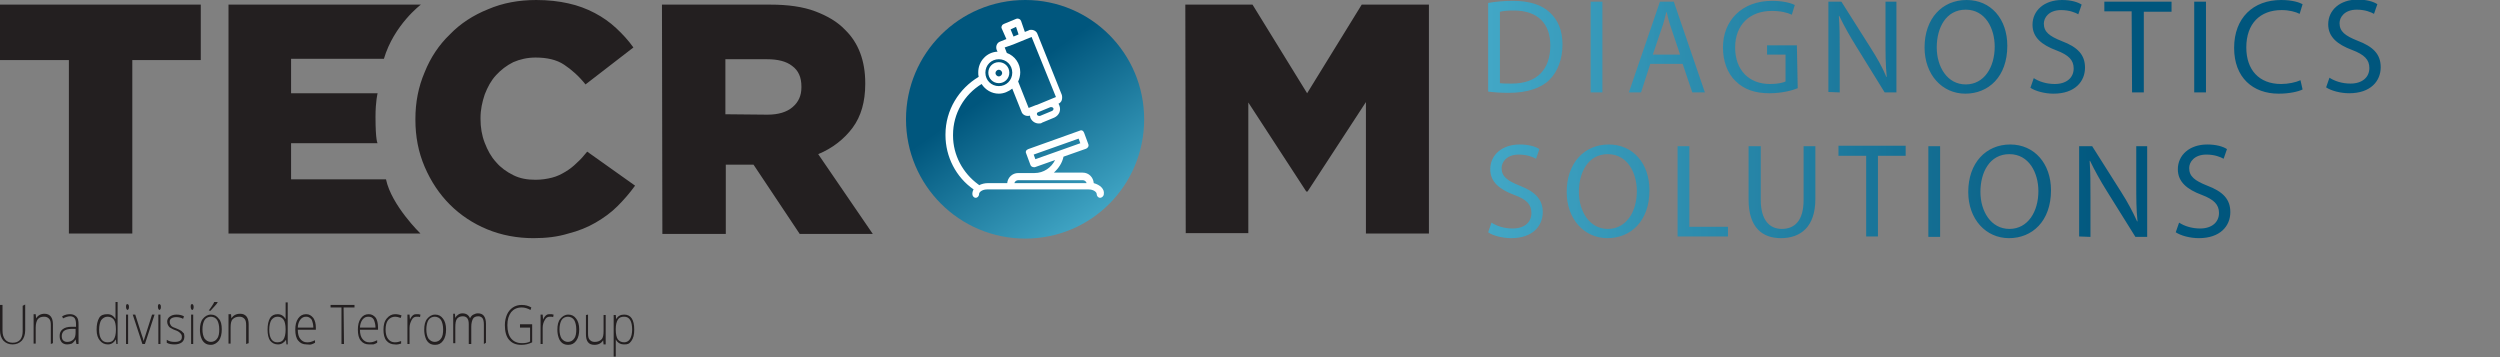 <?xml version="1.0" encoding="utf-8"?>
<!-- Generator: Adobe Illustrator 28.0.0, SVG Export Plug-In . SVG Version: 6.00 Build 0)  -->
<svg version="1.0" id="Capa_1" xmlns="http://www.w3.org/2000/svg" xmlns:xlink="http://www.w3.org/1999/xlink" x="0px" y="0px"
	 viewBox="0 0 595.2 85.1" style="enable-background:new 0 0 595.2 85.1;" xml:space="preserve">
<rect x="0" y="0" width="595.2" height="85.1" fill="#808080" stroke="none"/>
<style type="text/css">
	.st0{display:none;}
	.st1{display:inline;fill:#231F20;}
	.st2{display:inline;fill:url(#SVGID_1_);}
	.st3{display:inline;fill:url(#SVGID_00000090265598717365790880000001314482751500937612_);}
	.st4{display:inline;fill:#FFFFFF;}
	.st5{fill:url(#SVGID_00000007425395246678629640000001141408110514146232_);}
	.st6{fill:url(#SVGID_00000154390529199454973030000008987410252102097289_);}
	.st7{fill:#231F20;}
	.st8{fill:url(#SVGID_00000157993348401185737450000000498941561869499037_);}
	.st9{fill:none;}
	.st10{display:inline;fill:url(#SVGID_00000041285302464365691550000004361883603754768525_);}
	.st11{display:inline;fill:url(#SVGID_00000083081909581348827470000010772884898858089884_);}
	.st12{display:inline;fill:url(#SVGID_00000075146353709287908050000010651379162335927200_);}
	.st13{display:inline;fill:url(#SVGID_00000063596272486205282270000009893066137805716649_);}
	.st14{display:inline;fill:url(#SVGID_00000075877531918288119820000012888127831615602863_);}
	.st15{display:inline;fill:url(#SVGID_00000132065563808758229350000013062036356431467434_);}
</style>
<g class="st0">
	<path class="st1" d="M16.4,14.3H0V1.1h47.8v13.2H31.5v41.3H16.4L16.4,14.3L16.4,14.3z M54.4,1.1h45.8c0,0-6.4,4.8-8.8,12.9H69.3
		v8.2h20.6c0,0-0.5,1.9-0.5,5.6c0,5.8,0.5,6.3,0.5,6.3H69.3v8.6h22.6c1.3,6.2,8.2,12.9,8.2,12.9H54.4L54.4,1.1L54.4,1.1z M127,56.7
		c-3.9,0-7.6-0.7-11-2.1c-3.4-1.4-6.4-3.4-8.9-5.9s-4.5-5.5-6-9c-1.5-3.4-2.2-7.2-2.2-11.2v-0.2c0-3.9,0.7-7.6,2.2-11.1
		c1.4-3.4,3.4-6.5,6-9c2.5-2.6,5.6-4.6,9.1-6c3.5-1.4,7.3-2.2,11.5-2.2c2.8,0,5.3,0.3,7.6,0.8c2.3,0.5,4.4,1.3,6.3,2.3
		c1.9,1,3.6,2.2,5.1,3.6s2.9,2.9,4.1,4.6l-11.4,8.8c-1.6-2-3.3-3.5-5.1-4.7s-4.1-1.7-6.8-1.7c-1.9,0-3.7,0.4-5.3,1.1
		c-1.6,0.8-2.9,1.8-4.1,3.1s-2,2.8-2.7,4.6c-0.6,1.8-1,3.6-1,5.6v0.2c0,2,0.3,3.9,1,5.7c0.6,1.8,1.5,3.3,2.7,4.6
		c1.1,1.3,2.5,2.3,4.1,3.1c1.6,0.8,3.3,1.1,5.3,1.1c1.4,0,2.7-0.2,3.8-0.5s2.2-0.8,3.2-1.4c1-0.6,1.9-1.3,2.7-2.1s1.7-1.7,2.5-2.7
		l11.4,8.1c-1.3,1.8-2.7,3.4-4.2,4.9c-1.5,1.5-3.3,2.8-5.2,3.9s-4.1,1.9-6.5,2.6C132.7,56.4,130,56.7,127,56.7L127,56.7z M157.6,1.1
		h25.8c4.2,0,7.8,0.5,10.7,1.6s5.3,2.5,7.1,4.4c3.2,3.1,4.8,7.4,4.8,12.7v0.2c0,4.2-1,7.7-3,10.4c-2,2.8-4.8,4.9-8.2,6.3l13,19
		h-17.4l-11-16.5h-6.6v16.5h-15.1L157.6,1.1L157.6,1.1z M182.6,27.3c2.6,0,4.6-0.6,6-1.8c1.4-1.2,2.1-2.7,2.1-4.7v-0.2
		c0-2.2-0.7-3.8-2.2-4.9c-1.4-1.1-3.4-1.6-6-1.6h-9.9v13.1L182.6,27.3L182.6,27.3z M282.2,1.1h16l13,21.1l13-21.1h16v54.5h-15V24.3
		l-13.9,21.3h-0.3l-13.8-21.2v31.1h-14.9L282.2,1.1L282.2,1.1z"/>
	<path class="st1" d="M5.9,72.5v6.1c0,1.1-0.3,1.9-0.8,2.5C4.6,81.7,3.9,82,2.9,82s-1.6-0.3-2.2-0.9S0,79.7,0,78.6v-6h0.6v6.1
		c0,0.9,0.2,1.6,0.6,2.1c0.4,0.5,1,0.8,1.8,0.8s1.4-0.2,1.8-0.7c0.4-0.5,0.6-1.2,0.6-2.1v-6.1L5.9,72.5L5.9,72.5z"/>
	<path class="st1" d="M12.1,81.9v-4.5c0-0.7-0.1-1.2-0.4-1.5c-0.2-0.3-0.6-0.5-1.2-0.5c-0.7,0-1.2,0.2-1.5,0.6
		c-0.3,0.4-0.5,1.1-0.5,2.1v3.8H8v-7h0.5l0.1,0.9h0c0.4-0.7,1.1-1.1,2-1.1c1.3,0,2,0.9,2,2.5v4.6L12.1,81.9L12.1,81.9z"/>
	<path class="st1" d="M18.1,81.9L18,80.8h0c-0.3,0.4-0.6,0.8-0.9,0.9c-0.3,0.2-0.7,0.3-1.1,0.3c-0.6,0-1-0.2-1.3-0.5
		s-0.5-0.8-0.5-1.4c0-0.7,0.2-1.2,0.7-1.6s1.2-0.6,2.1-0.6l1.1,0v-0.5c0-0.7-0.1-1.2-0.3-1.5s-0.6-0.5-1.1-0.5
		c-0.5,0-1.1,0.2-1.7,0.5l-0.2-0.6c0.7-0.4,1.3-0.5,1.9-0.5s1.1,0.2,1.5,0.6s0.5,1,0.5,1.9v4.6L18.1,81.9L18.1,81.9z M16,81.5
		c0.6,0,1.1-0.2,1.5-0.6c0.4-0.4,0.5-1,0.5-1.8v-0.7l-1,0.1c-0.8,0.1-1.4,0.2-1.8,0.5c-0.3,0.3-0.5,0.7-0.5,1.2c0,0.4,0.1,0.8,0.3,1
		C15.2,81.3,15.6,81.5,16,81.5L16,81.5z"/>
	<path class="st1" d="M25.6,74.8c0.4,0,0.8,0.1,1.1,0.3c0.3,0.2,0.6,0.5,0.8,0.9h0c0-0.5,0-1.1,0-1.6v-2.5H28v10h-0.3l-0.1-1.1h0
		c-0.5,0.8-1.1,1.2-1.9,1.2s-1.4-0.3-1.9-0.9c-0.4-0.6-0.7-1.5-0.7-2.6c0-1.2,0.2-2.1,0.6-2.8S24.7,74.8,25.6,74.8L25.6,74.8z
		 M25.6,75.4c-0.6,0-1.1,0.3-1.5,0.8c-0.3,0.5-0.5,1.3-0.5,2.3c0,2,0.7,3,2,3c0.7,0,1.2-0.2,1.5-0.7s0.5-1.2,0.5-2.3v-0.1
		c0-1.1-0.2-1.9-0.5-2.3C26.7,75.6,26.2,75.4,25.6,75.4L25.6,75.4z"/>
	<path class="st1" d="M29.9,73c0-0.4,0.1-0.6,0.3-0.6c0.1,0,0.2,0.1,0.3,0.2c0.1,0.1,0.1,0.3,0.1,0.4s0,0.3-0.1,0.4
		c-0.1,0.1-0.2,0.2-0.3,0.2C30.1,73.6,29.9,73.4,29.9,73z M30.6,81.9H30v-7h0.5V81.9z"/>
	<path class="st1" d="M33.8,81.9l-2.3-7h0.6l1.5,4.7c0.2,0.6,0.4,1.1,0.5,1.6h0c0.2-0.6,0.3-1.1,0.5-1.6l1.5-4.7h0.6l-2.3,7
		L33.8,81.9L33.8,81.9z"/>
	<path class="st1" d="M37.6,73c0-0.4,0.1-0.6,0.3-0.6c0.1,0,0.2,0.1,0.3,0.2c0.1,0.1,0.1,0.3,0.1,0.4s0,0.3-0.1,0.4
		c-0.1,0.1-0.2,0.2-0.3,0.2C37.7,73.6,37.6,73.4,37.6,73z M38.2,81.9h-0.5v-7h0.5V81.9z"/>
	<path class="st1" d="M43.9,80.1c0,0.6-0.2,1.1-0.6,1.4c-0.4,0.3-1,0.5-1.7,0.5c-0.8,0-1.4-0.1-1.9-0.4v-0.7
		c0.6,0.4,1.2,0.5,1.9,0.5c0.6,0,1-0.1,1.3-0.3s0.4-0.5,0.4-0.9c0-0.4-0.1-0.6-0.4-0.9s-0.6-0.5-1.2-0.7c-0.6-0.2-1-0.5-1.2-0.6
		s-0.4-0.4-0.5-0.6c-0.1-0.2-0.2-0.5-0.2-0.8c0-0.5,0.2-0.9,0.6-1.2c0.4-0.3,0.9-0.4,1.6-0.4s1.2,0.1,1.8,0.4l-0.2,0.6
		c-0.6-0.3-1.1-0.4-1.6-0.4s-0.9,0.1-1.2,0.3c-0.3,0.2-0.4,0.4-0.4,0.8c0,0.4,0.1,0.6,0.3,0.9s0.7,0.5,1.3,0.7
		c0.5,0.2,0.9,0.4,1.2,0.6c0.2,0.2,0.4,0.4,0.6,0.6S43.9,79.8,43.9,80.1L43.9,80.1z"/>
	<path class="st1" d="M45.3,73c0-0.4,0.1-0.6,0.3-0.6c0.1,0,0.2,0.1,0.3,0.2S46,72.8,46,73s0,0.3-0.1,0.4s-0.2,0.2-0.3,0.2
		C45.4,73.6,45.3,73.4,45.3,73z M46,81.9h-0.5v-7H46V81.9z"/>
	<path class="st1" d="M52.8,78.4c0,1.1-0.2,2-0.7,2.7c-0.5,0.6-1.1,1-1.9,1c-0.5,0-1-0.1-1.4-0.4c-0.4-0.3-0.7-0.7-0.9-1.3
		c-0.2-0.6-0.3-1.2-0.3-1.9c0-1.1,0.2-2,0.7-2.6c0.5-0.6,1.1-0.9,1.9-0.9s1.4,0.3,1.9,1C52.6,76.4,52.8,77.3,52.8,78.4L52.8,78.4z
		 M48.2,78.4c0,1,0.2,1.7,0.5,2.2c0.4,0.5,0.9,0.8,1.5,0.8s1.2-0.3,1.5-0.8c0.4-0.5,0.5-1.3,0.5-2.2s-0.2-1.7-0.5-2.2
		s-0.9-0.8-1.5-0.8s-1.2,0.3-1.5,0.8S48.2,77.5,48.2,78.4L48.2,78.4z M49.7,73.9c0.3-0.3,0.5-0.7,0.8-1.1c0.3-0.4,0.4-0.7,0.5-0.9
		h0.8V72c-0.1,0.2-0.3,0.5-0.7,0.9c-0.3,0.4-0.7,0.7-1,1.1h-0.4V73.9z"/>
	<path class="st1" d="M58.6,81.9v-4.5c0-0.7-0.1-1.2-0.4-1.5c-0.2-0.3-0.6-0.5-1.2-0.5c-0.7,0-1.2,0.2-1.6,0.6
		c-0.3,0.4-0.5,1.1-0.5,2.1v3.8h-0.5v-7h0.5l0.1,0.9h0c0.4-0.7,1.1-1.1,2.1-1.1c1.3,0,2,0.9,2,2.5v4.6L58.6,81.9L58.6,81.9z"/>
	<path class="st1" d="M66.1,74.8c0.4,0,0.8,0.1,1.1,0.3c0.3,0.2,0.6,0.5,0.8,0.9h0c0-0.5,0-1.1,0-1.6v-2.5h0.5v10h-0.3l-0.1-1.1h0
		C67.6,81.6,67,82,66.1,82s-1.4-0.3-1.9-0.9c-0.4-0.6-0.7-1.5-0.7-2.6c0-1.2,0.2-2.1,0.6-2.8S65.3,74.8,66.1,74.8L66.1,74.8z
		 M66.1,75.4c-0.6,0-1.1,0.3-1.5,0.8c-0.3,0.5-0.5,1.3-0.5,2.3c0,2,0.7,3,1.9,3c0.7,0,1.2-0.2,1.5-0.7s0.5-1.2,0.5-2.3v-0.1
		c0-1.1-0.2-1.9-0.5-2.3S66.8,75.4,66.1,75.4L66.1,75.4z"/>
	<path class="st1" d="M73,82c-0.9,0-1.5-0.3-2-0.9s-0.7-1.5-0.7-2.6s0.2-2,0.7-2.7c0.5-0.7,1.1-1,1.9-1c0.7,0,1.2,0.3,1.7,0.9
		s0.6,1.4,0.6,2.3v0.5h-4.3c0,1,0.2,1.7,0.6,2.2s0.9,0.8,1.6,0.8c0.3,0,0.6,0,0.9-0.1c0.3-0.1,0.6-0.2,1-0.4v0.6
		c-0.3,0.2-0.6,0.3-0.9,0.4C73.7,82,73.3,82,73,82L73,82z M72.8,75.4c-0.6,0-1,0.2-1.4,0.7c-0.3,0.4-0.6,1.1-0.6,1.9h3.7
		c0-0.8-0.2-1.4-0.4-1.9C73.8,75.6,73.4,75.4,72.8,75.4L72.8,75.4z"/>
	<path class="st1" d="M81.8,81.9h-0.6v-8.7h-2.6v-0.6h5.7v0.6h-2.6L81.8,81.9L81.8,81.9z"/>
	<path class="st1" d="M87.9,82c-0.9,0-1.5-0.3-2-0.9s-0.7-1.5-0.7-2.6s0.2-2,0.7-2.7c0.5-0.7,1.1-1,1.9-1c0.7,0,1.2,0.3,1.7,0.9
		S90,77,90,78v0.5h-4.3c0,1,0.2,1.7,0.6,2.2s0.9,0.8,1.6,0.8c0.3,0,0.6,0,0.9-0.1s0.6-0.2,1-0.4v0.6c-0.3,0.2-0.6,0.3-0.9,0.4
		C88.5,82,88.2,82,87.9,82L87.9,82z M87.7,75.4c-0.6,0-1,0.2-1.4,0.7c-0.3,0.4-0.6,1.1-0.6,1.9h3.7c0-0.8-0.2-1.4-0.4-1.9
		C88.7,75.6,88.3,75.4,87.7,75.4L87.7,75.4z"/>
	<path class="st1" d="M94,82c-0.8,0-1.5-0.3-2-0.9s-0.7-1.5-0.7-2.6s0.2-2.1,0.8-2.7s1.2-1,2-1c0.5,0,1,0.1,1.5,0.3l-0.2,0.6
		c-0.5-0.2-1-0.3-1.3-0.3c-0.7,0-1.3,0.3-1.7,0.8c-0.4,0.5-0.6,1.3-0.6,2.3c0,0.9,0.2,1.7,0.6,2.2c0.4,0.5,0.9,0.8,1.6,0.8
		c0.5,0,1-0.1,1.5-0.3v0.6C95.1,81.9,94.6,82,94,82L94,82z"/>
	<path class="st1" d="M99.2,74.8c0.3,0,0.5,0,0.8,0.1l-0.1,0.6c-0.2-0.1-0.5-0.1-0.8-0.1c-0.5,0-0.9,0.2-1.2,0.8
		c-0.3,0.5-0.5,1.1-0.5,1.9v3.8h-0.5v-7h0.5l0.1,1.2h0c0.2-0.5,0.5-0.9,0.8-1.1S98.9,74.8,99.2,74.8L99.2,74.8z"/>
	<path class="st1" d="M106.2,78.4c0,1.1-0.2,2-0.7,2.7s-1.1,1-1.9,1c-0.5,0-1-0.1-1.4-0.4c-0.4-0.3-0.7-0.7-0.9-1.3
		s-0.3-1.2-0.3-1.9c0-1.1,0.2-2,0.7-2.6c0.5-0.6,1.1-0.9,1.9-0.9s1.4,0.3,1.9,1S106.1,77.3,106.2,78.4L106.2,78.4z M101.5,78.4
		c0,1,0.2,1.7,0.5,2.2c0.4,0.5,0.9,0.8,1.5,0.8s1.2-0.3,1.5-0.8c0.4-0.5,0.5-1.3,0.5-2.2s-0.2-1.7-0.5-2.2s-0.9-0.8-1.5-0.8
		s-1.2,0.3-1.5,0.8C101.7,76.7,101.5,77.5,101.5,78.4L101.5,78.4z"/>
	<path class="st1" d="M115.2,81.9v-4.6c0-0.7-0.1-1.2-0.3-1.5c-0.2-0.3-0.6-0.5-1-0.5c-0.6,0-1.1,0.2-1.3,0.6s-0.4,1-0.4,1.9v4.1
		h-0.6v-4.8c0-1.2-0.5-1.8-1.4-1.8c-0.6,0-1.1,0.2-1.4,0.6c-0.3,0.4-0.4,1.1-0.4,2v3.8h-0.5v-7h0.4l0.1,0.9h0
		c0.2-0.4,0.4-0.6,0.7-0.8c0.3-0.2,0.6-0.3,1-0.3c0.9,0,1.5,0.4,1.8,1.2h0c0.2-0.4,0.4-0.7,0.8-0.9s0.7-0.3,1.1-0.3
		c0.6,0,1.1,0.2,1.4,0.6c0.3,0.4,0.5,1.1,0.5,1.9v4.6L115.2,81.9L115.2,81.9z"/>
	<path class="st1" d="M123.8,77.2h2.9v4.3c-0.8,0.4-1.6,0.6-2.6,0.6c-1.2,0-2.2-0.4-2.9-1.2s-1-2-1-3.5c0-0.9,0.2-1.8,0.5-2.5
		c0.3-0.7,0.8-1.3,1.4-1.7s1.3-0.6,2.1-0.6c0.9,0,1.6,0.2,2.3,0.6l-0.2,0.6c-0.7-0.4-1.4-0.6-2.1-0.6c-1.1,0-1.9,0.4-2.5,1.1
		c-0.6,0.8-0.9,1.8-0.9,3.1c0,1.4,0.3,2.5,0.9,3.2c0.6,0.7,1.4,1.1,2.6,1.1c0.7,0,1.4-0.1,1.9-0.4v-3.3h-2.4V77.2L123.8,77.2z"/>
	<path class="st1" d="M131,74.8c0.2,0,0.5,0,0.8,0.1l-0.1,0.6c-0.2-0.1-0.5-0.1-0.8-0.1c-0.5,0-0.9,0.2-1.2,0.8
		c-0.3,0.5-0.5,1.1-0.5,1.9v3.8h-0.5v-7h0.5l0.1,1.2h0c0.2-0.5,0.5-0.9,0.8-1.1S130.6,74.8,131,74.8L131,74.8z"/>
	<path class="st1" d="M137.9,78.4c0,1.1-0.2,2-0.7,2.7s-1.1,1-1.9,1c-0.5,0-1-0.1-1.4-0.4c-0.4-0.3-0.7-0.7-0.9-1.3
		s-0.3-1.2-0.3-1.9c0-1.1,0.2-2,0.7-2.6c0.5-0.6,1.1-0.9,1.9-0.9s1.4,0.3,1.9,1S137.9,77.3,137.9,78.4L137.9,78.4z M133.2,78.4
		c0,1,0.2,1.7,0.5,2.2c0.4,0.5,0.9,0.8,1.5,0.8s1.2-0.3,1.5-0.8c0.4-0.5,0.5-1.3,0.5-2.2s-0.2-1.7-0.5-2.2s-0.9-0.8-1.5-0.8
		s-1.2,0.3-1.5,0.8C133.4,76.7,133.2,77.5,133.2,78.4L133.2,78.4z"/>
	<path class="st1" d="M140,74.9v4.5c0,0.7,0.1,1.2,0.4,1.5c0.2,0.3,0.6,0.5,1.2,0.5c0.7,0,1.2-0.2,1.6-0.6s0.5-1.1,0.5-2V75h0.5v7
		h-0.5l-0.1-1h0c-0.4,0.7-1.1,1.1-2.1,1.1c-1.4,0-2-0.9-2-2.5V75L140,74.9L140,74.9z"/>
	<path class="st1" d="M148.6,82c-0.9,0-1.6-0.4-2-1.2h0l0,0.5c0,0.3,0,0.7,0,1v2.6h-0.5V74.9h0.5l0.1,1h0c0.4-0.8,1.1-1.1,1.9-1.1
		c0.8,0,1.4,0.3,1.8,0.9c0.4,0.6,0.6,1.5,0.6,2.7s-0.2,2-0.7,2.7S149.4,82,148.6,82L148.6,82z M148.6,81.5c0.6,0,1.1-0.3,1.4-0.8
		s0.5-1.3,0.5-2.2c0-2-0.6-3.1-1.9-3.1c-0.7,0-1.2,0.2-1.5,0.7c-0.3,0.4-0.5,1.2-0.5,2.2v0.2c0,1.1,0.2,1.9,0.5,2.3
		S147.9,81.5,148.6,81.5L148.6,81.5z"/>
	
		<linearGradient id="SVGID_1_" gradientUnits="userSpaceOnUse" x1="354.31" y1="58.7" x2="595.23" y2="58.7" gradientTransform="matrix(1 0 0 -1 0 87.06)">
		<stop  offset="0" style="stop-color:#CA003D"/>
		<stop  offset="1.000000e-02" style="stop-color:#C8003C"/>
		<stop  offset="0.24" style="stop-color:#B80037"/>
		<stop  offset="0.49" style="stop-color:#AE0034"/>
		<stop  offset="0.8" style="stop-color:#AB0033"/>
	</linearGradient>
	<path class="st2" d="M355.1,53c1.2,0.8,3,1.4,5,1.4c2.9,0,4.5-1.5,4.5-3.7c0-2-1.1-3.2-4.1-4.3c-3.5-1.3-5.7-3.1-5.7-6.1
		c0-3.4,2.8-5.9,7-5.9c2.2,0,3.8,0.5,4.7,1.1l-0.8,2.3c-0.7-0.4-2.1-1-4.1-1c-2.9,0-4.1,1.8-4.1,3.2c0,2,1.3,3,4.3,4.2
		c3.6,1.4,5.5,3.2,5.5,6.3c0,3.3-2.4,6.2-7.5,6.2c-2.1,0-4.4-0.6-5.5-1.4L355.1,53L355.1,53z M391.8,45.3c0,7.4-4.5,11.4-10,11.4
		s-9.7-4.4-9.7-11c0-6.9,4.2-11.3,10-11.3S391.8,38.9,391.8,45.3L391.8,45.3z M375.1,45.7c0,4.6,2.5,8.8,6.9,8.8s6.9-4.1,6.9-9
		c0-4.3-2.2-8.8-6.9-8.8S375.1,41,375.1,45.7z M397.6,34.8h2.8V54h9.2v2.3h-12V34.8z M416.6,34.8v12.8c0,4.8,2.1,6.9,5,6.9
		c3.2,0,5.2-2.1,5.2-6.9V34.8h2.8v12.6c0,6.6-3.5,9.3-8.2,9.3c-4.4,0-7.7-2.5-7.7-9.2V34.8H416.6L416.6,34.8z M440.8,37.2h-6.6v-2.4
		h16v2.4h-6.6v19.2h-2.8V37.2z M457.6,34.8v21.6h-2.8V34.8H457.6z M483.1,45.3c0,7.4-4.5,11.4-10,11.4s-9.7-4.4-9.7-11
		c0-6.9,4.2-11.3,10-11.3S483.1,38.9,483.1,45.3L483.1,45.3z M466.4,45.7c0,4.6,2.5,8.8,6.9,8.8s6.9-4.1,6.9-9
		c0-4.3-2.2-8.8-6.9-8.8S466.4,41,466.4,45.7z M488.9,56.4V34.8h3.1l6.9,10.9c1.6,2.5,2.8,4.8,3.8,7l0.1,0c-0.3-2.9-0.3-5.5-0.3-8.9
		v-9h2.6v21.6h-2.8l-6.8-10.9c-1.5-2.4-2.9-4.9-4-7.2l-0.1,0c0.2,2.7,0.2,5.3,0.2,8.9v9.2L488.9,56.4L488.9,56.4z M511.9,53
		c1.3,0.8,3,1.4,5,1.4c2.8,0,4.5-1.5,4.5-3.7c0-2-1.2-3.2-4.1-4.3c-3.5-1.3-5.7-3.1-5.7-6.1c0-3.4,2.8-5.9,7-5.9
		c2.2,0,3.8,0.5,4.7,1.1l-0.8,2.3c-0.7-0.4-2.1-1-4.1-1c-2.9,0-4.1,1.8-4.1,3.2c0,2,1.3,3,4.3,4.2c3.7,1.4,5.5,3.2,5.5,6.3
		c0,3.3-2.4,6.2-7.5,6.2c-2.1,0-4.3-0.6-5.5-1.4L511.9,53L511.9,53z M354.3,0.6c1.3-0.2,3.1-0.4,5.3-0.4c2.8,0,4.8,0.6,6,1.8
		c1.1,1,1.9,2.6,1.9,4.5s-0.6,3.5-1.7,4.6c-1.5,1.6-3.9,2.4-6.6,2.4c-0.8,0-1.6,0-2.2-0.2v8.6h-2.8L354.3,0.6L354.3,0.6z M357.1,11
		c0.6,0.2,1.4,0.2,2.3,0.2c3.4,0,5.4-1.7,5.4-4.6s-2-4.3-5.1-4.3c-1.2,0-2.1,0.1-2.6,0.2V11L357.1,11z M373.5,0.7
		c1.4-0.3,3.5-0.4,5.3-0.4c3,0,4.9,0.6,6.2,1.8c1,1,1.7,2.4,1.7,4.1c0,2.8-1.8,4.7-4,5.5v0.1c1.6,0.6,2.6,2.1,3.1,4.4
		c0.7,3,1.2,5.1,1.7,5.9h-2.9c-0.4-0.6-0.8-2.5-1.4-5.1c-0.6-3-1.8-4.1-4.4-4.2h-2.6v9.3h-2.8V0.7L373.5,0.7z M376.3,10.5h2.9
		c3,0,4.9-1.6,4.9-4.1c0-2.8-2-4-5-4c-1.3,0-2.3,0.1-2.8,0.2V10.5L376.3,10.5z M404,11.8h-8.4v7.8h9.3v2.3h-12.2V0.4h11.7v2.3h-8.9
		v6.8h8.4V11.8L404,11.8z M414.3,15.1l-2.2,6.8h-2.9l7.4-21.6h3.3l7.4,21.6h-3l-2.3-6.8L414.3,15.1L414.3,15.1z M421.4,13l-2.1-6.2
		c-0.5-1.4-0.8-2.7-1.1-3.9h-0.1c-0.3,1.2-0.6,2.6-1.1,3.9l-2.1,6.2L421.4,13L421.4,13z M432.6,21.9V0.4h3.1l6.9,10.9
		c1.6,2.5,2.9,4.8,3.8,7l0.1,0c-0.3-2.9-0.3-5.5-0.3-8.9v-9h2.6v21.6h-2.8L439.1,11c-1.5-2.4-2.9-4.9-4-7.2l-0.1,0
		c0.2,2.7,0.2,5.3,0.2,8.9v9.2L432.6,21.9L432.6,21.9z M459.3,15.1l-2.2,6.8h-2.9l7.4-21.6h3.3l7.4,21.6h-3l-2.3-6.8H459.3
		L459.3,15.1z M466.4,13l-2.1-6.2c-0.5-1.4-0.8-2.7-1.1-3.9h-0.1c-0.3,1.2-0.6,2.6-1.1,3.9l-2.1,6.2L466.4,13L466.4,13z M477.5,0.4
		h2.8v19.2h9.2v2.3h-12L477.5,0.4L477.5,0.4z M497.8,21.9v-9.1L491,0.4h3.2l3,5.9c0.8,1.6,1.5,2.9,2.1,4.4h0.1
		c0.6-1.4,1.3-2.8,2.2-4.4l3.1-5.9h3.1l-7.2,12.4v9.2L497.8,21.9L497.8,21.9z M517.7,2.7h-6.6V0.4h16v2.4h-6.6v19.2h-2.8L517.7,2.7
		L517.7,2.7z M534.4,0.4v21.6h-2.8V0.4L534.4,0.4L534.4,0.4z M556.5,21.2c-1,0.5-3.1,1-5.7,1c-6.1,0-10.6-3.8-10.6-10.9
		S544.8,0,551.5,0c2.7,0,4.4,0.6,5.1,1l-0.7,2.3c-1-0.5-2.5-0.9-4.3-0.9c-5.1,0-8.4,3.2-8.4,8.9c0,5.3,3,8.7,8.3,8.7
		c1.7,0,3.5-0.4,4.6-0.9L556.5,21.2L556.5,21.2z M565.8,15.1l-2.2,6.8h-2.9l7.4-21.6h3.3l7.4,21.6h-3l-2.3-6.8L565.8,15.1
		L565.8,15.1z M572.9,13l-2.1-6.2c-0.5-1.4-0.8-2.7-1.1-3.9h-0.1c-0.3,1.2-0.6,2.6-1.1,3.9l-2.1,6.2L572.9,13L572.9,13z M583.2,0.4
		h2.8v19.2h9.2v2.3h-12V0.4z"/>
	
		<linearGradient id="SVGID_00000139266943144251031940000009695024550397286042_" gradientUnits="userSpaceOnUse" x1="260.333" y1="35.476" x2="227.807" y2="81.924" gradientTransform="matrix(1 0 0 -1 0 87.06)">
		<stop  offset="0" style="stop-color:#CA003D"/>
		<stop  offset="0.7" style="stop-color:#AB0033"/>
	</linearGradient>
	
		<circle style="display:inline;fill:url(#SVGID_00000139266943144251031940000009695024550397286042_);" cx="244.1" cy="28.4" r="28.4"/>
	<path class="st4" d="M249.7,43.6c-5.5,3.1-12.4,1.2-15.5-4.2c-2.1-3.6-1.9-7.9,0-11.3l9.2-16c0.3-0.5,1.1-0.5,1.4,0l9.2,16
		C257,33.5,255.2,40.4,249.7,43.6z"/>
</g>
<g>
	
		<linearGradient id="SVGID_00000099664555037715664780000015235352006618113154_" gradientUnits="userSpaceOnUse" x1="261.275" y1="34.155" x2="228.835" y2="80.485" gradientTransform="matrix(1 0 0 -1 0 87.06)">
		<stop  offset="0" style="stop-color:#42A7C6"/>
		<stop  offset="0.7" style="stop-color:#00567D"/>
	</linearGradient>
	<path style="fill:url(#SVGID_00000099664555037715664780000015235352006618113154_);" d="M244.1,0c-15.7,0-28.4,12.7-28.4,28.4
		s12.7,28.4,28.4,28.4s28.3-12.7,28.3-28.4S259.7,0,244.1,0z"/>
	
		<linearGradient id="SVGID_00000181048626025515391590000014665270793920251545_" gradientUnits="userSpaceOnUse" x1="244.085" y1="67.645" x2="244.085" y2="-192.785" gradientTransform="matrix(1 0 0 -1 0 87.06)">
		<stop  offset="0" style="stop-color:#FFFFFF"/>
		<stop  offset="0.67" style="stop-color:#FFFFFF"/>
	</linearGradient>
	<path style="fill:url(#SVGID_00000181048626025515391590000014665270793920251545_);" d="M237.8,19.8c1.4,0,2.5-1.1,2.5-2.5
		s-1.1-2.5-2.5-2.5s-2.5,1.1-2.5,2.5S236.4,19.8,237.8,19.8z M237.8,16.6c0.4,0,0.8,0.4,0.8,0.8s-0.4,0.8-0.8,0.8s-0.8-0.4-0.8-0.8
		S237.4,16.6,237.8,16.6z M260.4,43.6c-0.1-1.4-1.2-2.5-2.6-2.5h-6.9c1.1-1,2-2.3,2.3-3.8l5.4-1.9c0.4-0.2,0.7-0.6,0.5-1.1l-1-2.7
		c-0.1-0.2-0.2-0.4-0.4-0.5c-0.2-0.1-0.4-0.1-0.6,0l-12.3,4.4c-0.2,0.1-0.4,0.2-0.5,0.4c-0.1,0.2-0.1,0.4,0,0.6l1,2.7
		c0.1,0.4,0.5,0.6,0.8,0.6c0.1,0,0.2,0,0.3,0l4.8-1.7c-0.9,1.8-2.7,3.1-4.9,3.1h-3.9c-1.4,0-2.5,1.1-2.6,2.4h-4.6
		c-0.8,0-1.5,0.2-2.1,0.5c0-0.1-0.1-0.1-0.2-0.2c-3.7-2.7-6-7-6-11.6v-0.2c0-5.1,2.7-9.6,6.8-12.1c0.9,1.4,2.4,2.3,4.1,2.3
		c1.2,0,2.3-0.5,3.2-1.2l2.2,5.5c0.2,0.6,0.8,1,1.5,1c0.2,0,0.4,0,0.5-0.1c0,0.2,0.1,0.3,0.1,0.5c0.3,0.8,1.1,1.4,2,1.4
		c0.3,0,0.6,0,0.8-0.2l2.9-1.2c1.1-0.5,1.7-1.7,1.2-2.9c-0.1-0.2-0.1-0.3-0.2-0.4c0.4-0.2,0.7-0.5,0.8-0.9c0.1-0.4,0.1-0.8,0-1.2
		l-5.8-14.5c-0.2-0.6-0.8-1-1.5-1c-0.2,0-0.4,0-0.5,0.1l-1,0.4L243.1,5c-0.1-0.2-0.2-0.4-0.5-0.5c-0.2-0.1-0.5-0.1-0.7,0l-2.9,1.2
		c-0.2,0.1-0.4,0.2-0.5,0.5c-0.1,0.2-0.1,0.4,0,0.6l1.1,2.5l-1.5,0.6c-0.8,0.3-1.1,1.2-0.8,2l0.2,0.4c-2.6,0.1-4.6,2.3-4.6,4.9
		c0,0.4,0,0.7,0.1,1.1c-4.7,2.8-7.9,7.9-7.9,13.7v0.2c0,5.1,2.5,10,6.7,12.9c-0.2,0.3-0.3,0.7-0.3,1.1c0,0.5,0.4,0.9,0.8,0.9
		s0.8-0.4,0.8-0.9c0-0.5,0.8-1.1,1.9-1.1h24.2c1.1,0,1.9,0.6,1.9,1.1c0,0.5,0.4,0.9,0.8,0.9s0.9-0.4,0.9-0.9
		C263,45,261.9,44,260.4,43.6L260.4,43.6z M246.5,37.9l-0.4-1.1l10.7-3.8l0.4,1.1L246.5,37.9z M250.5,26.4l-2.9,1.2
		c-0.1,0-0.1,0-0.2,0c-0.2,0-0.4-0.1-0.5-0.3c-0.1-0.3,0-0.5,0.3-0.6l2.9-1.2c0.1,0,0.1,0,0.2,0c0.2,0,0.4,0.1,0.5,0.3
		C250.9,26,250.7,26.3,250.5,26.4z M241.9,6.4l0.6,1.8l-1.2,0.5L240.6,7L241.9,6.4L241.9,6.4z M241.2,10.6L241.2,10.6l2.7-1.1l0,0
		l1.7-0.7l5.8,14.3l-4.6,1.9l-0.1,0l0,0l-1.8,0.7l-2.5-6.3c0.3-0.6,0.5-1.4,0.5-2.2c0-2.1-1.3-3.9-3.2-4.6l-0.5-1.3L241.2,10.6
		L241.2,10.6z M237.8,14.1c1.8,0,3.2,1.4,3.2,3.2s-1.4,3.2-3.2,3.2s-3.2-1.4-3.2-3.2S236,14.1,237.8,14.1z M241.5,43.6
		c0.1-0.4,0.5-0.7,0.9-0.7h15.4c0.4,0,0.8,0.3,0.9,0.7H241.5L241.5,43.6z"/>
	<path class="st7" d="M16.4,14.3H0V1.1h47.8v13.2H31.5v41.3H16.4L16.4,14.3L16.4,14.3z M54.4,1.1h45.8c0,0-6.4,4.8-8.8,12.9H69.3
		v8.2h20.6c0,0-0.5,1.9-0.5,5.6c0,5.8,0.5,6.3,0.5,6.3H69.3v8.6h22.6c1.3,6.2,8.2,12.9,8.2,12.9H54.4L54.4,1.1L54.4,1.1z M127,56.7
		c-3.9,0-7.6-0.7-11-2.1s-6.4-3.4-8.9-5.9c-2.5-2.5-4.5-5.5-6-9c-1.5-3.5-2.2-7.2-2.2-11.2v-0.2c0-3.9,0.7-7.6,2.2-11.1
		c1.4-3.5,3.4-6.5,6-9c2.5-2.6,5.6-4.6,9.1-6c3.5-1.5,7.3-2.2,11.5-2.2c2.8,0,5.4,0.3,7.6,0.8c2.3,0.5,4.4,1.3,6.3,2.3
		c1.9,1,3.6,2.2,5.1,3.6s2.9,2.9,4.1,4.6l-11.4,8.8c-1.6-2-3.3-3.5-5.1-4.7s-4.1-1.7-6.8-1.7c-1.9,0-3.7,0.4-5.3,1.1
		c-1.6,0.8-2.9,1.8-4.1,3.1s-2,2.8-2.7,4.6c-0.6,1.8-1,3.6-1,5.6v0.2c0,2,0.3,3.9,1,5.7s1.5,3.3,2.7,4.6c1.1,1.3,2.5,2.3,4.1,3.1
		c1.6,0.8,3.3,1.1,5.3,1.1c1.4,0,2.7-0.2,3.9-0.5s2.2-0.8,3.2-1.4c1-0.6,1.9-1.3,2.7-2.1c0.9-0.8,1.7-1.7,2.5-2.7l11.4,8.1
		c-1.3,1.8-2.7,3.4-4.2,4.9s-3.3,2.8-5.2,3.9c-1.9,1.1-4.1,2-6.5,2.6C132.7,56.4,130,56.7,127,56.7L127,56.7z M157.6,1.1h25.8
		c4.2,0,7.8,0.5,10.7,1.6s5.3,2.5,7.1,4.4c3.2,3.1,4.8,7.4,4.8,12.7v0.2c0,4.2-1,7.7-3,10.4c-2,2.7-4.8,4.9-8.2,6.3l13,19h-17.4
		l-11-16.5h-6.6v16.5h-15.1L157.6,1.1L157.6,1.1z M182.7,27.3c2.6,0,4.6-0.6,6-1.8c1.4-1.2,2.1-2.7,2.1-4.7v-0.2
		c0-2.2-0.7-3.8-2.2-4.9c-1.4-1.1-3.4-1.6-6-1.6h-9.9v13.1L182.7,27.3L182.7,27.3z M282.2,1.1h16l13,21.1l13-21.1h16v54.5h-15V24.3
		l-13.9,21.3h-0.3l-13.8-21.2v31.1h-14.9L282.2,1.1L282.2,1.1z"/>
	<path class="st7" d="M6,72.5v6.1c0,1.1-0.3,1.9-0.8,2.5C4.6,81.7,3.9,82,3,82s-1.6-0.3-2.2-0.9C0.3,80.5,0,79.7,0,78.6v-6h0.6v6.1
		c0,0.9,0.2,1.6,0.6,2.1c0.4,0.5,1,0.8,1.8,0.8s1.3-0.2,1.8-0.7c0.4-0.5,0.6-1.2,0.6-2v-6.1L6,72.5L6,72.5z M12.1,81.9v-4.5
		c0-0.7-0.1-1.2-0.4-1.5s-0.6-0.5-1.2-0.5c-0.7,0-1.2,0.2-1.5,0.6c-0.3,0.4-0.5,1.1-0.5,2v3.8H8v-7h0.5l0.1,1h0
		c0.4-0.7,1.1-1.1,2-1.1c1.3,0,2,0.9,2,2.5v4.5L12.1,81.9L12.1,81.9z M18.2,81.9L18,80.8h0c-0.3,0.5-0.6,0.8-0.9,1
		C16.8,81.9,16.4,82,16,82c-0.6,0-1-0.2-1.3-0.5c-0.3-0.4-0.5-0.8-0.5-1.5c0-0.7,0.2-1.2,0.7-1.6s1.2-0.6,2.1-0.6l1.1,0v-0.5
		c0-0.7-0.1-1.2-0.3-1.5s-0.6-0.5-1.1-0.5c-0.5,0-1.1,0.2-1.7,0.5l-0.2-0.5c0.7-0.4,1.3-0.5,1.9-0.5s1.1,0.2,1.5,0.6s0.5,1,0.5,1.9
		v4.6L18.2,81.9L18.2,81.9z M16,81.4c0.6,0,1.1-0.2,1.5-0.6c0.4-0.4,0.5-1,0.5-1.8v-0.7l-1,0c-0.8,0-1.4,0.2-1.8,0.5
		c-0.3,0.3-0.5,0.7-0.5,1.2c0,0.4,0.1,0.8,0.3,1C15.3,81.3,15.6,81.4,16,81.4L16,81.4z M25.6,74.8c0.4,0,0.8,0.1,1.1,0.3
		c0.3,0.2,0.6,0.5,0.8,0.9h0c0-0.5,0-1.1,0-1.6v-2.5H28v10h-0.3l-0.1-1.1h0c-0.5,0.8-1.1,1.2-1.9,1.2s-1.4-0.3-1.9-0.9
		S23,79.7,23,78.5c0-1.2,0.2-2.1,0.6-2.8S24.7,74.8,25.6,74.8L25.6,74.8z M25.6,75.4c-0.6,0-1.1,0.3-1.5,0.8
		c-0.3,0.5-0.5,1.3-0.5,2.3c0,2,0.7,3,2,3c0.7,0,1.2-0.2,1.5-0.7c0.3-0.5,0.5-1.2,0.5-2.3v-0.1c0-1.1-0.2-1.9-0.5-2.3
		C26.7,75.6,26.2,75.4,25.6,75.4L25.6,75.4z M30,73c0-0.4,0.1-0.6,0.3-0.6c0.1,0,0.2,0,0.3,0.2c0.1,0.1,0.1,0.3,0.1,0.5
		s0,0.3-0.1,0.5c-0.1,0.1-0.2,0.2-0.3,0.2C30.1,73.6,30,73.4,30,73L30,73z M30.6,81.9H30v-7h0.5V81.9z M33.9,81.9l-2.3-7h0.6
		l1.5,4.7c0.2,0.6,0.4,1.1,0.5,1.6h0c0.2-0.6,0.3-1.1,0.5-1.6l1.5-4.7h0.6l-2.3,7H33.9L33.9,81.9z M37.6,73c0-0.4,0.1-0.6,0.3-0.6
		c0.1,0,0.2,0,0.3,0.2c0.1,0.1,0.1,0.3,0.1,0.5s0,0.3-0.1,0.5c-0.1,0.1-0.2,0.2-0.3,0.2C37.7,73.6,37.6,73.4,37.6,73L37.6,73z
		 M38.2,81.9h-0.5v-7h0.5V81.9z M43.9,80.1c0,0.6-0.2,1.1-0.6,1.4c-0.4,0.3-1,0.5-1.7,0.5c-0.8,0-1.4-0.1-1.9-0.4v-0.7
		c0.6,0.4,1.2,0.5,1.9,0.5c0.6,0,1-0.1,1.3-0.3s0.4-0.5,0.4-0.9c0-0.4-0.1-0.6-0.4-0.9s-0.6-0.5-1.2-0.7c-0.6-0.2-1-0.5-1.2-0.6
		s-0.4-0.4-0.5-0.6c-0.1-0.2-0.2-0.5-0.2-0.8c0-0.5,0.2-0.9,0.6-1.2c0.4-0.3,0.9-0.5,1.6-0.5s1.2,0.1,1.8,0.4l-0.2,0.6
		c-0.6-0.3-1.1-0.4-1.6-0.4s-0.9,0.1-1.2,0.3c-0.3,0.2-0.4,0.5-0.4,0.8c0,0.4,0.1,0.6,0.3,0.9s0.7,0.5,1.3,0.7
		c0.5,0.2,0.9,0.4,1.2,0.6c0.2,0.2,0.4,0.4,0.6,0.6C43.8,79.5,43.9,79.8,43.9,80.1L43.9,80.1z M45.4,73c0-0.4,0.1-0.6,0.3-0.6
		c0.1,0,0.2,0,0.3,0.2s0.1,0.3,0.1,0.5s0,0.3-0.1,0.5s-0.2,0.2-0.3,0.2C45.5,73.6,45.4,73.4,45.4,73L45.4,73z M46,81.9h-0.5v-7H46
		V81.9z M52.8,78.4c0,1.1-0.2,2-0.7,2.7c-0.5,0.6-1.1,1-1.9,1c-0.5,0-1-0.1-1.4-0.4s-0.7-0.7-0.9-1.3c-0.2-0.5-0.3-1.2-0.3-1.9
		c0-1.1,0.2-2,0.7-2.6c0.5-0.6,1.1-1,1.9-1s1.4,0.3,1.9,1C52.6,76.4,52.8,77.3,52.8,78.4L52.8,78.4z M48.2,78.4c0,1,0.2,1.7,0.5,2.2
		c0.4,0.5,0.9,0.8,1.5,0.8s1.2-0.3,1.5-0.8c0.4-0.5,0.5-1.3,0.5-2.2s-0.2-1.7-0.5-2.2s-0.9-0.8-1.5-0.8s-1.2,0.3-1.5,0.8
		S48.2,77.5,48.2,78.4L48.2,78.4z M49.7,73.9c0.3-0.3,0.5-0.7,0.8-1.1c0.3-0.4,0.4-0.7,0.5-0.9h0.8V72c-0.1,0.2-0.3,0.5-0.7,0.9
		c-0.3,0.4-0.7,0.7-1,1.1L49.7,73.9L49.7,73.9L49.7,73.9z M58.6,81.9v-4.5c0-0.7-0.1-1.2-0.4-1.5s-0.6-0.5-1.2-0.5
		c-0.7,0-1.2,0.2-1.6,0.6s-0.5,1.1-0.5,2v3.8h-0.5v-7H55l0.1,1h0c0.4-0.7,1.1-1.1,2.1-1.1c1.3,0,2,0.9,2,2.5v4.5L58.6,81.9
		L58.6,81.9z M66.1,74.8c0.4,0,0.8,0.1,1.1,0.3c0.3,0.2,0.6,0.5,0.8,0.9h0c0-0.5,0-1.1,0-1.6V72h0.5v10h-0.3l-0.1-1.1h0
		C67.6,81.6,67,82,66.2,82s-1.4-0.3-1.9-0.9c-0.4-0.6-0.6-1.5-0.6-2.6c0-1.2,0.2-2.1,0.6-2.8C64.7,75.1,65.3,74.8,66.1,74.8
		L66.1,74.8z M66.1,75.4c-0.7,0-1.1,0.3-1.5,0.8c-0.3,0.5-0.5,1.3-0.5,2.3c0,2,0.7,3,1.9,3c0.7,0,1.2-0.2,1.5-0.7
		c0.3-0.5,0.5-1.2,0.5-2.3v-0.1c0-1.1-0.2-1.9-0.5-2.3S66.8,75.4,66.1,75.4L66.1,75.4z M73,82c-0.9,0-1.5-0.3-2-0.9
		s-0.7-1.5-0.7-2.6s0.2-2,0.7-2.7c0.5-0.7,1.1-1,1.9-1c0.7,0,1.2,0.3,1.7,0.9c0.4,0.6,0.6,1.4,0.6,2.3v0.5h-4.3c0,1,0.2,1.7,0.6,2.2
		s0.9,0.8,1.6,0.8c0.3,0,0.6,0,0.9-0.1s0.6-0.2,1-0.4v0.6c-0.3,0.2-0.6,0.3-0.9,0.4S73.4,82,73,82L73,82z M72.9,75.4
		c-0.6,0-1,0.2-1.4,0.7c-0.3,0.4-0.6,1.1-0.6,1.9h3.7c0-0.8-0.2-1.4-0.4-1.9C73.8,75.6,73.4,75.4,72.9,75.4L72.9,75.4z M81.9,81.9
		h-0.6v-8.7h-2.6v-0.6h5.7v0.6h-2.6L81.9,81.9L81.9,81.9z M87.9,82c-0.9,0-1.5-0.3-2-0.9s-0.7-1.5-0.7-2.6s0.2-2,0.7-2.7
		c0.5-0.7,1.1-1,1.9-1c0.7,0,1.2,0.3,1.7,0.9C89.8,76.2,90,77,90,78v0.5h-4.3c0,1,0.2,1.7,0.6,2.2s0.9,0.8,1.6,0.8
		c0.3,0,0.6,0,0.9-0.1c0.3-0.1,0.6-0.2,1-0.4v0.6c-0.3,0.2-0.6,0.3-0.9,0.4C88.6,82,88.2,82,87.9,82L87.9,82z M87.7,75.4
		c-0.6,0-1,0.2-1.4,0.7c-0.3,0.4-0.6,1.1-0.6,1.9h3.7c0-0.8-0.2-1.4-0.4-1.9C88.7,75.6,88.3,75.4,87.7,75.4L87.7,75.4z M94,82
		c-0.8,0-1.5-0.3-2-0.9c-0.5-0.6-0.7-1.5-0.7-2.6s0.2-2,0.8-2.7s1.2-1,2-1c0.5,0,1,0.1,1.5,0.3l-0.2,0.6c-0.5-0.2-1-0.3-1.3-0.3
		c-0.7,0-1.3,0.3-1.7,0.8s-0.6,1.3-0.6,2.3c0,0.9,0.2,1.7,0.6,2.2c0.4,0.5,0.9,0.8,1.6,0.8c0.5,0,1-0.1,1.5-0.3v0.6
		C95.1,81.9,94.6,82.1,94,82L94,82z M99.3,74.8c0.2,0,0.5,0,0.8,0.1l-0.1,0.6c-0.2-0.1-0.5-0.1-0.8-0.1c-0.5,0-0.9,0.2-1.2,0.8
		s-0.5,1.1-0.5,1.9v3.8h-0.5v-7h0.5l0.1,1.2h0c0.2-0.5,0.5-0.9,0.8-1.1S98.9,74.8,99.3,74.8L99.3,74.8z M106.2,78.4
		c0,1.1-0.2,2-0.7,2.7s-1.1,1-1.9,1c-0.5,0-1-0.1-1.4-0.4s-0.7-0.7-0.9-1.3s-0.3-1.2-0.3-1.9c0-1.1,0.2-2,0.7-2.6s1.1-1,1.9-1
		s1.4,0.3,1.9,1C105.9,76.4,106.2,77.3,106.2,78.4L106.2,78.4z M101.5,78.4c0,1,0.2,1.7,0.5,2.2c0.4,0.5,0.9,0.8,1.5,0.8
		s1.2-0.3,1.5-0.8c0.4-0.5,0.5-1.3,0.5-2.2s-0.2-1.7-0.5-2.2s-0.9-0.8-1.5-0.8s-1.2,0.3-1.5,0.8C101.7,76.7,101.5,77.5,101.5,78.4
		L101.5,78.4z M115.2,81.9v-4.6c0-0.7-0.1-1.2-0.3-1.5s-0.6-0.5-1-0.5c-0.6,0-1.1,0.2-1.3,0.6s-0.4,1-0.4,1.9v4.1h-0.6v-4.8
		c0-1.2-0.5-1.8-1.4-1.8c-0.6,0-1.1,0.2-1.4,0.6c-0.3,0.4-0.4,1.1-0.4,2v3.8h-0.5v-7h0.4l0.1,1h0c0.2-0.4,0.4-0.6,0.7-0.8
		c0.3-0.2,0.6-0.3,1-0.3c0.9,0,1.5,0.4,1.8,1.2h0c0.2-0.4,0.4-0.7,0.8-0.9s0.7-0.3,1.1-0.3c0.6,0,1.1,0.2,1.4,0.6s0.5,1,0.5,1.9v4.5
		L115.2,81.9L115.2,81.9z M123.8,77.2h2.9v4.3c-0.8,0.4-1.6,0.6-2.6,0.6c-1.3,0-2.2-0.4-2.9-1.2s-1-2-1-3.5c0-1,0.2-1.8,0.5-2.5
		c0.3-0.7,0.8-1.3,1.4-1.7s1.3-0.6,2.1-0.6c0.9,0,1.6,0.2,2.3,0.6l-0.2,0.6c-0.7-0.4-1.4-0.6-2.1-0.6c-1.1,0-1.9,0.4-2.5,1.1
		c-0.6,0.8-0.9,1.8-0.9,3.1c0,1.4,0.3,2.5,0.9,3.2c0.6,0.7,1.4,1.1,2.6,1.1c0.7,0,1.4-0.1,1.9-0.4v-3.3h-2.4L123.8,77.2L123.8,77.2z
		 M131,74.8c0.2,0,0.5,0,0.8,0.1l-0.1,0.6c-0.2-0.1-0.5-0.1-0.8-0.1c-0.5,0-0.9,0.2-1.2,0.8c-0.3,0.5-0.5,1.1-0.5,1.9v3.8h-0.5v-7
		h0.5l0.1,1.2h0c0.2-0.5,0.5-0.9,0.8-1.1S130.6,74.8,131,74.8L131,74.8z M137.9,78.4c0,1.1-0.2,2-0.7,2.7s-1.1,1-1.9,1
		c-0.5,0-1-0.1-1.4-0.4c-0.4-0.3-0.7-0.7-0.9-1.3s-0.3-1.2-0.3-1.9c0-1.1,0.2-2,0.7-2.6s1.1-1,1.9-1s1.4,0.3,1.9,1
		C137.6,76.4,137.9,77.3,137.9,78.4L137.9,78.4z M133.2,78.4c0,1,0.2,1.7,0.5,2.2c0.4,0.5,0.9,0.8,1.5,0.8s1.2-0.3,1.5-0.8
		c0.4-0.5,0.5-1.3,0.5-2.2s-0.2-1.7-0.5-2.2s-0.9-0.8-1.5-0.8s-1.2,0.3-1.5,0.8C133.4,76.7,133.2,77.5,133.2,78.4L133.2,78.4z
		 M140,74.9v4.5c0,0.7,0.1,1.2,0.4,1.5s0.6,0.5,1.2,0.5c0.7,0,1.2-0.2,1.6-0.6s0.5-1.1,0.5-2V75h0.5v7h-0.5l-0.1-1h0
		c-0.4,0.7-1.1,1.1-2.1,1.1c-1.4,0-2-0.9-2-2.5V75L140,74.9L140,74.9z M148.6,82c-0.9,0-1.6-0.4-2-1.2h0l0,0.5c0,0.3,0,0.7,0,1v2.6
		h-0.5V75h0.5l0.1,1h0c0.4-0.8,1.1-1.1,1.9-1.1c0.8,0,1.4,0.3,1.8,0.9c0.4,0.6,0.6,1.5,0.6,2.7s-0.2,2-0.7,2.7S149.4,82,148.6,82
		L148.6,82z M148.6,81.5c0.6,0,1.1-0.3,1.4-0.8s0.5-1.3,0.5-2.2c0-2-0.6-3.1-1.9-3.1c-0.7,0-1.2,0.2-1.5,0.7s-0.5,1.2-0.5,2.2v0.2
		c0,1.1,0.2,1.9,0.5,2.3S147.9,81.5,148.6,81.5L148.6,81.5z"/>
	
		<linearGradient id="SVGID_00000155116221369873713790000002692830788751042747_" gradientUnits="userSpaceOnUse" x1="354.335" y1="58.715" x2="566.925" y2="58.715" gradientTransform="matrix(1 0 0 -1 0 87.06)">
		<stop  offset="0" style="stop-color:#42A7C6"/>
		<stop  offset="0.7" style="stop-color:#00567D"/>
	</linearGradient>
	<path style="fill:url(#SVGID_00000155116221369873713790000002692830788751042747_);" d="M355.1,53c1.2,0.8,3,1.4,5,1.4
		c2.9,0,4.5-1.5,4.5-3.7c0-2-1.1-3.2-4.1-4.3c-3.5-1.3-5.7-3.1-5.7-6.1c0-3.4,2.8-5.9,7-5.9c2.2,0,3.8,0.5,4.7,1.1l-0.8,2.3
		c-0.7-0.4-2.1-1-4.1-1c-2.9,0-4.1,1.8-4.1,3.2c0,2,1.3,3,4.3,4.2c3.6,1.4,5.5,3.2,5.5,6.3c0,3.3-2.4,6.2-7.5,6.2
		c-2.1,0-4.4-0.6-5.5-1.4L355.1,53L355.1,53z M392.7,45.3c0,7.4-4.5,11.4-10,11.4s-9.7-4.5-9.7-11c0-6.9,4.2-11.3,10-11.3
		S392.7,38.9,392.7,45.3L392.7,45.3z M375.9,45.7c0,4.6,2.5,8.8,6.9,8.8s6.9-4.1,6.9-9c0-4.3-2.2-8.8-6.9-8.8S375.9,41,375.9,45.7z
		 M399.4,34.8h2.8V54h9.2v2.3h-12V34.8z M419.2,34.8v12.8c0,4.8,2.1,6.9,5,6.9c3.2,0,5.2-2.1,5.2-6.9V34.8h2.8v12.6
		c0,6.6-3.5,9.3-8.2,9.3c-4.4,0-7.7-2.5-7.7-9.2V34.8L419.2,34.8L419.2,34.8z M444.3,37.1h-6.6v-2.4h16v2.4h-6.6v19.2h-2.8V37.1z
		 M461.9,34.8v21.6h-2.8V34.8H461.9z M488.3,45.3c0,7.4-4.5,11.4-10,11.4s-9.7-4.5-9.7-11c0-6.9,4.2-11.3,10-11.3
		C484.3,34.4,488.3,38.9,488.3,45.3L488.3,45.3z M471.5,45.7c0,4.6,2.5,8.8,6.9,8.8s6.9-4.1,6.9-9c0-4.3-2.2-8.8-6.9-8.8
		S471.5,41,471.5,45.7L471.5,45.7z M495,56.3V34.8h3.1l6.9,10.9c1.6,2.5,2.8,4.8,3.8,7l0.1,0c-0.3-2.9-0.3-5.5-0.3-8.9v-9h2.6v21.6
		h-2.8l-6.8-10.9c-1.5-2.4-2.9-4.9-4-7.2l-0.1,0c0.2,2.7,0.2,5.3,0.2,8.9v9.2L495,56.3L495,56.3z M518.8,53c1.2,0.8,3,1.4,5,1.4
		c2.8,0,4.5-1.5,4.5-3.7c0-2-1.2-3.2-4.1-4.3c-3.5-1.3-5.7-3.1-5.7-6.1c0-3.4,2.8-5.9,7-5.9c2.2,0,3.8,0.5,4.7,1.1l-0.8,2.3
		c-0.7-0.4-2.1-1-4.1-1c-2.9,0-4.1,1.8-4.1,3.2c0,2,1.3,3,4.3,4.2c3.7,1.4,5.5,3.2,5.5,6.3c0,3.3-2.4,6.2-7.5,6.2
		c-2.1,0-4.3-0.6-5.5-1.4L518.8,53L518.8,53z M354.3,0.7c1.7-0.3,3.7-0.5,5.9-0.5c4,0,6.9,1,8.7,2.7c2,1.8,3.1,4.3,3.1,7.7
		s-1.1,6.4-3.1,8.4c-2,2-5.4,3.1-9.6,3.1c-2,0-3.6-0.1-5-0.3L354.3,0.7L354.3,0.7z M357.1,19.8c0.7,0.1,1.7,0.1,2.8,0.1
		c6,0,9.2-3.3,9.2-9.1c0-5.1-2.9-8.3-8.7-8.3c-1.4,0-2.5,0.1-3.3,0.3V19.8z M381.5,0.4V22h-2.8V0.4H381.5z M392.9,15.2l-2.2,6.8
		h-2.9l7.4-21.6h3.3l7.4,21.6h-3l-2.3-6.8H392.9L392.9,15.2z M400,13l-2.1-6.2c-0.5-1.4-0.8-2.7-1.1-3.9h-0.1
		c-0.3,1.2-0.6,2.6-1.1,3.9l-2.1,6.2L400,13L400,13z M428,21c-1.2,0.5-3.7,1.2-6.7,1.2c-3.3,0-6-0.8-8.1-2.9c-1.9-1.8-3-4.7-3-8
		c0-6.4,4.5-11.1,11.7-11.1c2.5,0,4.5,0.5,5.4,1l-0.7,2.3c-1.1-0.5-2.6-0.9-4.8-0.9c-5.2,0-8.7,3.3-8.7,8.7s3.3,8.7,8.3,8.7
		c1.8,0,3.1-0.3,3.7-0.6v-6.4h-4.4v-2.2h7.1L428,21L428,21z M435.3,21.9V0.4h3.1l6.9,10.9c1.6,2.5,2.9,4.8,3.8,7l0.1,0
		c-0.3-2.9-0.3-5.5-0.3-8.9v-9h2.6V22h-2.8L441.9,11c-1.5-2.4-2.9-4.9-4-7.2l-0.1,0c0.2,2.7,0.2,5.3,0.2,8.9V22L435.3,21.9
		L435.3,21.9z M477.9,10.9c0,7.4-4.5,11.4-10,11.4s-9.7-4.5-9.7-11c0-6.9,4.2-11.3,10-11.3S477.9,4.5,477.9,10.9L477.9,10.9z
		 M461.1,11.3c0,4.6,2.5,8.8,6.9,8.8s6.9-4.1,6.9-9c0-4.3-2.2-8.8-6.9-8.8S461.1,6.6,461.1,11.3z M484.2,18.6c1.2,0.8,3,1.4,5,1.4
		c2.8,0,4.5-1.5,4.5-3.7c0-2-1.2-3.2-4.1-4.3c-3.5-1.3-5.7-3.1-5.7-6.1c0-3.4,2.8-5.9,7-5.9c2.2,0,3.8,0.5,4.7,1.1l-0.8,2.3
		c-0.7-0.4-2.1-1-4.1-1c-2.9,0-4.1,1.8-4.1,3.2c0,2,1.3,3,4.3,4.2c3.7,1.4,5.5,3.2,5.5,6.3c0,3.3-2.4,6.2-7.5,6.2
		c-2.1,0-4.3-0.6-5.5-1.4L484.2,18.6L484.2,18.6z M507.5,2.7H501V0.4h16v2.4h-6.6v19.2h-2.8L507.5,2.7L507.5,2.7z M525.2,0.4v21.6
		h-2.8V0.4H525.2z M548.2,21.3c-1,0.5-3.1,1-5.7,1c-6.1,0-10.6-3.8-10.6-10.9S536.4,0,543.1,0c2.7,0,4.4,0.6,5.1,1l-0.7,2.3
		c-1-0.5-2.5-0.9-4.3-0.9c-5.1,0-8.4,3.2-8.4,8.9c0,5.3,3,8.7,8.3,8.7c1.7,0,3.5-0.4,4.6-0.9L548.2,21.3L548.2,21.3z M554.6,18.5
		c1.2,0.8,3,1.4,5,1.4c2.8,0,4.5-1.5,4.5-3.7c0-2-1.2-3.2-4.1-4.3c-3.5-1.3-5.7-3.1-5.7-6.1c0-3.4,2.8-5.9,7-5.9
		c2.2,0,3.8,0.5,4.7,1.1l-0.8,2.3c-0.7-0.4-2.1-1-4.1-1c-2.9,0-4.1,1.8-4.1,3.2c0,2,1.3,3,4.3,4.2c3.7,1.4,5.5,3.2,5.5,6.3
		c0,3.3-2.4,6.2-7.5,6.2c-2.1,0-4.3-0.6-5.5-1.4L554.6,18.5L554.6,18.5z"/>
	<rect x="566.9" y="0" class="st9" width="28.4" height="85.1"/>
</g>
<g class="st0">
	
		<linearGradient id="SVGID_00000061465705539720591900000013443638499438055827_" gradientUnits="userSpaceOnUse" x1="261.195" y1="34.16" x2="228.755" y2="80.49" gradientTransform="matrix(1 0 0 -1 0 87.06)">
		<stop  offset="0.2" style="stop-color:#97CAEB"/>
		<stop  offset="0.8" style="stop-color:#000B8C"/>
	</linearGradient>
	<path style="display:inline;fill:url(#SVGID_00000061465705539720591900000013443638499438055827_);" d="M244,0
		c-15.7,0-28.4,12.7-28.4,28.3s12.7,28.3,28.4,28.3s28.4-12.7,28.4-28.3S259.7,0,244,0z"/>
	<path class="st1" d="M16.3,14.3H-0.1V1.1h47.8v13.2H31.4v41.3H16.3L16.3,14.3L16.3,14.3z M54.4,1.1h45.8c0,0-6.4,4.8-8.8,12.8H69.2
		v8.2h20.6c0,0-0.5,1.9-0.5,5.6c0,5.8,0.5,6.3,0.5,6.3H69.2v8.6h22.6c1.3,6.2,8.2,12.8,8.2,12.8H54.4L54.4,1.1L54.4,1.1z
		 M126.9,56.7c-3.9,0-7.6-0.7-11-2.1c-3.4-1.4-6.4-3.4-8.9-5.9s-4.5-5.5-6-9c-1.5-3.5-2.2-7.2-2.2-11.2v-0.2c0-3.9,0.7-7.6,2.2-11.1
		c1.4-3.5,3.4-6.5,6-9c2.5-2.6,5.6-4.6,9.1-6c3.5-1.5,7.3-2.2,11.5-2.2c2.8,0,5.4,0.3,7.6,0.8c2.3,0.5,4.4,1.3,6.3,2.3
		c1.9,1,3.6,2.2,5.1,3.6s2.9,2.9,4.1,4.6l-11.4,8.8c-1.6-2-3.3-3.5-5.1-4.7c-1.9-1.1-4.1-1.7-6.8-1.7c-1.9,0-3.7,0.4-5.3,1.1
		c-1.6,0.8-2.9,1.8-4.1,3.1s-2,2.8-2.7,4.6c-0.6,1.8-1,3.6-1,5.6v0.2c0,2,0.3,3.9,1,5.7s1.5,3.3,2.7,4.6c1.1,1.3,2.5,2.3,4.1,3.1
		c1.6,0.8,3.3,1.1,5.3,1.1c1.4,0,2.7-0.2,3.9-0.5s2.2-0.8,3.2-1.4c1-0.6,1.9-1.3,2.7-2.1s1.7-1.7,2.5-2.7l11.4,8.1
		c-1.3,1.8-2.7,3.4-4.2,4.9c-1.5,1.5-3.3,2.8-5.2,3.9s-4.1,2-6.5,2.6C132.6,56.4,129.9,56.7,126.9,56.7L126.9,56.7z M157.5,1.1h25.8
		c4.2,0,7.8,0.5,10.7,1.6s5.3,2.5,7.1,4.4c3.2,3.1,4.8,7.3,4.8,12.7v0.2c0,4.2-1,7.7-3,10.4c-2,2.8-4.8,4.9-8.2,6.3l13,19h-17.4
		l-11-16.5h-6.6v16.5h-15.1L157.5,1.1L157.5,1.1z M182.6,27.3c2.6,0,4.6-0.6,6-1.8c1.4-1.2,2.1-2.7,2.1-4.7v-0.2
		c0-2.2-0.7-3.8-2.2-4.9c-1.4-1.1-3.4-1.6-6-1.6h-9.9v13.1L182.6,27.3L182.6,27.3z M282.2,1.1h16l13,21.1l13-21.1h16v54.5h-15V24.3
		l-13.9,21.3h-0.3L297,24.5v31.2h-14.9L282.2,1.1L282.2,1.1z"/>
	<path class="st1" d="M5.9,72.5v6.1c0,1.1-0.3,1.9-0.8,2.5C4.6,81.7,3.8,82,2.9,82s-1.6-0.3-2.2-0.9s-0.8-1.5-0.8-2.5v-6h0.6v6.1
		c0,0.9,0.2,1.6,0.6,2.1c0.4,0.5,1,0.8,1.8,0.8s1.3-0.2,1.8-0.7c0.4-0.5,0.6-1.2,0.6-2v-6.1L5.9,72.5L5.9,72.5z"/>
	<path class="st1" d="M12,81.9v-4.5c0-0.7-0.1-1.2-0.4-1.5s-0.6-0.5-1.2-0.5c-0.7,0-1.2,0.2-1.5,0.6c-0.3,0.4-0.5,1.1-0.5,2v3.8H7.9
		v-7h0.5l0.1,1h0c0.4-0.7,1.1-1.1,2-1.1c1.3,0,2,0.8,2,2.5v4.5L12,81.9L12,81.9z"/>
	<path class="st1" d="M18.1,81.9l-0.1-1.1h0c-0.3,0.5-0.6,0.8-0.9,1c-0.3,0.2-0.7,0.3-1.1,0.3c-0.6,0-1-0.2-1.3-0.5
		c-0.3-0.3-0.5-0.8-0.5-1.5c0-0.7,0.2-1.2,0.7-1.6s1.2-0.6,2.1-0.6l1.1,0v-0.5c0-0.7-0.1-1.2-0.3-1.5s-0.6-0.5-1.1-0.5
		c-0.5,0-1.1,0.2-1.7,0.5l-0.2-0.5c0.7-0.4,1.3-0.5,1.9-0.5s1.1,0.2,1.5,0.6s0.5,1,0.5,1.9v4.6L18.1,81.9L18.1,81.9z M15.9,81.4
		c0.6,0,1.1-0.2,1.5-0.6c0.4-0.4,0.5-1,0.5-1.8v-0.7l-1,0c-0.8,0-1.4,0.2-1.8,0.5c-0.3,0.3-0.5,0.7-0.5,1.2c0,0.4,0.1,0.8,0.3,1
		S15.5,81.4,15.9,81.4z"/>
	<path class="st1" d="M25.5,74.8c0.4,0,0.8,0.1,1.1,0.3c0.3,0.2,0.6,0.5,0.8,0.9h0c0-0.5,0-1.1,0-1.6v-2.5H28v10h-0.3l-0.1-1.1h0
		C27,81.6,26.3,82,25.5,82s-1.4-0.3-1.9-0.9c-0.4-0.6-0.7-1.5-0.7-2.6c0-1.2,0.2-2.1,0.6-2.8S24.7,74.8,25.5,74.8L25.5,74.8z
		 M25.5,75.4c-0.6,0-1.1,0.3-1.5,0.8c-0.3,0.5-0.5,1.3-0.5,2.3c0,2,0.7,3,2,3c0.7,0,1.2-0.2,1.5-0.7c0.3-0.5,0.5-1.2,0.5-2.3v-0.1
		c0-1.1-0.2-1.8-0.5-2.3C26.7,75.6,26.2,75.4,25.5,75.4L25.5,75.4z"/>
	<path class="st1" d="M29.9,73c0-0.4,0.1-0.6,0.3-0.6c0.1,0,0.2,0,0.3,0.2c0.1,0.1,0.1,0.3,0.1,0.5s0,0.3-0.1,0.5
		c-0.1,0.1-0.2,0.2-0.3,0.2C30,73.6,29.9,73.4,29.9,73z M30.5,81.9H30v-7h0.5V81.9z"/>
	<path class="st1" d="M33.8,81.9l-2.3-7h0.6l1.5,4.7c0.2,0.6,0.4,1.1,0.5,1.6h0c0.2-0.6,0.3-1.1,0.5-1.6l1.5-4.7h0.6l-2.3,7
		L33.8,81.9L33.8,81.9z"/>
	<path class="st1" d="M37.5,73c0-0.4,0.1-0.6,0.3-0.6c0.1,0,0.2,0,0.3,0.2c0.1,0.1,0.1,0.3,0.1,0.5s0,0.3-0.1,0.5
		c-0.1,0.1-0.2,0.2-0.3,0.2C37.6,73.6,37.5,73.4,37.5,73z M38.2,81.9h-0.5v-7h0.5V81.9z"/>
	<path class="st1" d="M43.8,80.1c0,0.6-0.2,1.1-0.6,1.4c-0.4,0.3-1,0.5-1.7,0.5c-0.8,0-1.4-0.1-1.9-0.4v-0.7
		c0.6,0.3,1.2,0.5,1.9,0.5c0.6,0,1-0.1,1.3-0.3c0.3-0.2,0.4-0.5,0.4-0.9c0-0.3-0.1-0.6-0.4-0.9s-0.6-0.5-1.2-0.7
		c-0.6-0.2-1-0.5-1.2-0.7c-0.2-0.2-0.4-0.4-0.5-0.6c-0.1-0.2-0.2-0.5-0.2-0.8c0-0.5,0.2-0.9,0.6-1.2c0.4-0.3,0.9-0.5,1.6-0.5
		s1.2,0.1,1.8,0.4l-0.2,0.6c-0.6-0.3-1.1-0.4-1.6-0.4s-0.9,0.1-1.2,0.3c-0.3,0.2-0.4,0.5-0.4,0.8c0,0.4,0.1,0.7,0.3,0.9
		s0.7,0.5,1.3,0.7c0.5,0.2,0.9,0.4,1.2,0.6c0.2,0.2,0.4,0.4,0.6,0.6S43.8,79.8,43.8,80.1L43.8,80.1z"/>
	<path class="st1" d="M45.3,73c0-0.4,0.1-0.6,0.3-0.6c0.1,0,0.2,0,0.3,0.2S46,72.8,46,73s0,0.3-0.1,0.5s-0.2,0.2-0.3,0.2
		C45.4,73.6,45.3,73.4,45.3,73z M45.9,81.9h-0.5v-7h0.5V81.9z"/>
	<path class="st1" d="M52.8,78.4c0,1.1-0.2,2-0.7,2.7c-0.5,0.6-1.1,1-1.9,1c-0.5,0-1-0.2-1.4-0.4s-0.7-0.7-0.9-1.3
		c-0.2-0.5-0.3-1.2-0.3-1.9c0-1.1,0.2-2,0.7-2.7c0.5-0.6,1.1-1,1.9-1s1.4,0.3,1.9,1C52.5,76.4,52.8,77.3,52.8,78.4L52.8,78.4z
		 M48.1,78.4c0,1,0.2,1.7,0.5,2.2s0.9,0.8,1.5,0.8s1.2-0.3,1.5-0.8c0.4-0.5,0.5-1.3,0.5-2.2s-0.2-1.7-0.5-2.2
		c-0.4-0.5-0.9-0.8-1.5-0.8s-1.2,0.3-1.5,0.8C48.3,76.7,48.1,77.4,48.1,78.4L48.1,78.4z M49.6,73.8c0.3-0.3,0.5-0.7,0.8-1.1
		c0.3-0.4,0.4-0.7,0.5-0.9h0.8V72c-0.1,0.2-0.3,0.5-0.7,0.9c-0.3,0.4-0.7,0.7-1,1.1L49.6,73.8L49.6,73.8z"/>
	<path class="st1" d="M58.5,81.9v-4.5c0-0.7-0.1-1.2-0.4-1.5s-0.6-0.5-1.2-0.5c-0.7,0-1.2,0.2-1.6,0.6s-0.5,1.1-0.5,2v3.8h-0.5v-7
		h0.5l0.1,1h0c0.4-0.7,1.1-1.1,2.1-1.1c1.3,0,2,0.8,2,2.5v4.5L58.5,81.9L58.5,81.9z"/>
	<path class="st1" d="M66.1,74.8c0.4,0,0.8,0.1,1.1,0.3c0.3,0.2,0.6,0.5,0.8,0.9h0c0-0.5,0-1.1,0-1.6v-2.5h0.5v10h-0.3l-0.1-1.1h0
		c-0.4,0.8-1.1,1.2-1.9,1.2s-1.4-0.3-1.9-0.9c-0.4-0.6-0.7-1.5-0.7-2.6c0-1.2,0.2-2.1,0.6-2.8C64.6,75.1,65.3,74.8,66.1,74.8
		L66.1,74.8z M66.1,75.4c-0.7,0-1.1,0.3-1.5,0.8c-0.3,0.5-0.5,1.3-0.5,2.3c0,2,0.7,3,1.9,3c0.7,0,1.2-0.2,1.5-0.7
		c0.3-0.5,0.5-1.2,0.5-2.3v-0.1c0-1.1-0.2-1.8-0.5-2.3C67.2,75.6,66.8,75.4,66.1,75.4L66.1,75.4z"/>
	<path class="st1" d="M72.9,82c-0.9,0-1.5-0.3-2-0.9s-0.7-1.5-0.7-2.6s0.2-2,0.7-2.7c0.5-0.7,1.1-1,1.9-1c0.7,0,1.2,0.3,1.7,0.9
		S75,77,75,78v0.5h-4.3c0,1,0.2,1.7,0.6,2.2s0.9,0.8,1.6,0.8c0.3,0,0.6,0,0.9-0.1s0.6-0.2,1-0.4v0.6c-0.3,0.2-0.6,0.3-0.9,0.3
		S73.3,82,72.9,82L72.9,82z M72.8,75.4c-0.6,0-1,0.2-1.4,0.7c-0.3,0.4-0.6,1.1-0.6,1.9h3.7c0-0.8-0.2-1.4-0.4-1.9
		C73.7,75.6,73.3,75.4,72.8,75.4L72.8,75.4z"/>
	<path class="st1" d="M81.8,81.9h-0.6v-8.7h-2.6v-0.6h5.7v0.6h-2.6L81.8,81.9L81.8,81.9z"/>
	<path class="st1" d="M87.8,82c-0.9,0-1.5-0.3-2-0.9s-0.7-1.5-0.7-2.6s0.2-2,0.7-2.7c0.5-0.7,1.1-1,1.9-1c0.7,0,1.2,0.3,1.7,0.9
		s0.6,1.3,0.6,2.3v0.5h-4.3c0,1,0.2,1.7,0.6,2.2s0.9,0.8,1.6,0.8c0.3,0,0.6,0,0.9-0.1c0.3-0.1,0.6-0.2,1-0.4v0.6
		c-0.3,0.2-0.6,0.3-0.9,0.3C88.5,82,88.2,82,87.8,82L87.8,82z M87.7,75.4c-0.6,0-1,0.2-1.4,0.7c-0.3,0.4-0.6,1.1-0.6,1.9h3.7
		c0-0.8-0.2-1.4-0.4-1.9C88.6,75.6,88.2,75.4,87.7,75.4L87.7,75.4z"/>
	<path class="st1" d="M93.9,82c-0.8,0-1.5-0.3-2-0.9c-0.5-0.6-0.7-1.5-0.7-2.6s0.2-2,0.8-2.7s1.2-1,2-1c0.5,0,1,0.1,1.5,0.3
		l-0.2,0.6c-0.5-0.2-1-0.3-1.3-0.3c-0.7,0-1.3,0.3-1.7,0.8c-0.4,0.5-0.6,1.3-0.6,2.3c0,0.9,0.2,1.7,0.6,2.2c0.4,0.5,0.9,0.8,1.6,0.8
		c0.5,0,1-0.1,1.5-0.3v0.6C95,81.9,94.5,82,93.9,82L93.9,82z"/>
	<path class="st1" d="M99.2,74.8c0.3,0,0.5,0,0.8,0.1l-0.1,0.6c-0.2-0.1-0.5-0.1-0.8-0.1c-0.5,0-0.9,0.2-1.2,0.8s-0.5,1.1-0.5,1.9
		v3.8h-0.5v-7h0.5l0.1,1.2h0c0.2-0.5,0.5-0.9,0.8-1.1S98.8,74.8,99.2,74.8L99.2,74.8z"/>
	<path class="st1" d="M106.1,78.4c0,1.1-0.2,2-0.7,2.7c-0.5,0.6-1.1,1-1.9,1c-0.5,0-1-0.2-1.4-0.4s-0.7-0.7-0.9-1.3
		s-0.3-1.2-0.3-1.9c0-1.1,0.2-2,0.7-2.7s1.1-1,1.9-1s1.4,0.3,1.9,1S106.1,77.3,106.1,78.4L106.1,78.4z M101.4,78.4
		c0,1,0.2,1.7,0.5,2.2s0.9,0.8,1.5,0.8s1.2-0.3,1.5-0.8c0.4-0.5,0.5-1.3,0.5-2.2s-0.2-1.7-0.5-2.2s-0.9-0.8-1.5-0.8
		s-1.2,0.3-1.5,0.8C101.6,76.7,101.4,77.4,101.4,78.4L101.4,78.4z"/>
	<path class="st1" d="M115.1,81.9v-4.6c0-0.7-0.1-1.2-0.3-1.5s-0.6-0.5-1-0.5c-0.6,0-1.1,0.2-1.3,0.6s-0.4,1-0.4,1.8v4.1h-0.6v-4.8
		c0-1.2-0.5-1.8-1.4-1.8c-0.6,0-1.1,0.2-1.4,0.6c-0.3,0.4-0.4,1.1-0.4,2v3.8h-0.5v-7h0.4l0.1,1h0c0.2-0.3,0.4-0.6,0.7-0.8
		c0.3-0.2,0.6-0.3,1-0.3c0.9,0,1.5,0.4,1.8,1.2h0c0.2-0.4,0.4-0.7,0.8-0.9s0.7-0.3,1.1-0.3c0.6,0,1.1,0.2,1.4,0.6s0.5,1,0.5,1.9v4.5
		L115.1,81.9L115.1,81.9z"/>
	<path class="st1" d="M123.8,77.2h2.9v4.3c-0.8,0.4-1.6,0.6-2.6,0.6c-1.3,0-2.2-0.4-2.9-1.2s-1-2-1-3.5c0-1,0.2-1.8,0.5-2.5
		c0.3-0.7,0.8-1.3,1.4-1.7s1.3-0.6,2.1-0.6c0.9,0,1.6,0.2,2.3,0.6l-0.2,0.6c-0.7-0.4-1.4-0.6-2.1-0.6c-1.1,0-1.9,0.4-2.5,1.1
		c-0.6,0.8-0.9,1.8-0.9,3.1c0,1.4,0.3,2.5,0.9,3.2c0.6,0.7,1.4,1.1,2.6,1.1c0.7,0,1.4-0.1,1.9-0.4v-3.3h-2.4L123.8,77.2L123.8,77.2z
		"/>
	<path class="st1" d="M130.9,74.8c0.2,0,0.5,0,0.8,0.1l-0.1,0.6c-0.2-0.1-0.5-0.1-0.8-0.1c-0.5,0-0.9,0.2-1.2,0.8
		c-0.3,0.5-0.5,1.1-0.5,1.9v3.8h-0.5v-7h0.5l0.1,1.2h0c0.2-0.5,0.5-0.9,0.8-1.1S130.5,74.8,130.9,74.8L130.9,74.8z"/>
	<path class="st1" d="M137.8,78.4c0,1.1-0.2,2-0.7,2.7c-0.5,0.6-1.1,1-1.9,1c-0.5,0-1-0.2-1.4-0.4c-0.4-0.3-0.7-0.7-0.9-1.3
		s-0.3-1.2-0.3-1.9c0-1.1,0.2-2,0.7-2.7s1.1-1,1.9-1s1.4,0.3,1.9,1S137.8,77.3,137.8,78.4L137.8,78.4z M133.1,78.4
		c0,1,0.2,1.7,0.5,2.2s0.9,0.8,1.5,0.8s1.2-0.3,1.5-0.8c0.4-0.5,0.5-1.3,0.5-2.2s-0.2-1.7-0.5-2.2s-0.9-0.8-1.5-0.8
		s-1.2,0.3-1.5,0.8C133.3,76.7,133.1,77.4,133.1,78.4L133.1,78.4z"/>
	<path class="st1" d="M139.9,74.9v4.5c0,0.7,0.1,1.2,0.4,1.5s0.6,0.5,1.2,0.5c0.7,0,1.2-0.2,1.6-0.6s0.5-1.1,0.5-2V75h0.5v7h-0.5
		l-0.1-1h0c-0.4,0.7-1.1,1.1-2.1,1.1c-1.4,0-2-0.8-2-2.5V75L139.9,74.9L139.9,74.9z"/>
	<path class="st1" d="M148.6,82c-0.9,0-1.6-0.4-2-1.2h0l0,0.5c0,0.3,0,0.7,0,1v2.7H146V74.9h0.5l0.1,1h0c0.4-0.8,1.1-1.1,1.9-1.1
		c0.8,0,1.4,0.3,1.8,0.9c0.4,0.6,0.6,1.5,0.6,2.7s-0.2,2-0.7,2.7C149.9,81.7,149.3,82,148.6,82L148.6,82z M148.6,81.5
		c0.6,0,1.1-0.3,1.4-0.8s0.5-1.3,0.5-2.2c0-2-0.6-3.1-1.9-3.1c-0.7,0-1.2,0.2-1.5,0.7s-0.5,1.2-0.5,2.2v0.2c0,1.1,0.2,1.9,0.5,2.3
		S147.9,81.5,148.6,81.5L148.6,81.5z"/>
	
		<linearGradient id="SVGID_00000117648719039699313070000004008863530356000941_" gradientUnits="userSpaceOnUse" x1="354.245" y1="58.715" x2="510.165" y2="58.715" gradientTransform="matrix(1 0 0 -1 0 87.06)">
		<stop  offset="0.2" style="stop-color:#97CAEB"/>
		<stop  offset="0.8" style="stop-color:#000B8C"/>
	</linearGradient>
	<path style="display:inline;fill:url(#SVGID_00000117648719039699313070000004008863530356000941_);" d="M355,53
		c1.2,0.8,3,1.4,5,1.4c2.9,0,4.5-1.5,4.5-3.7c0-2-1.1-3.2-4.1-4.3c-3.5-1.3-5.7-3.1-5.7-6.1c0-3.4,2.8-5.9,7-5.9
		c2.2,0,3.8,0.5,4.7,1.1l-0.8,2.3c-0.7-0.4-2.1-1-4.1-1c-2.9,0-4.1,1.8-4.1,3.2c0,2,1.3,3,4.3,4.2c3.6,1.4,5.5,3.2,5.5,6.3
		c0,3.3-2.4,6.2-7.5,6.2c-2.1,0-4.4-0.6-5.5-1.4L355,53L355,53z M390,45.3c0,7.4-4.5,11.4-10,11.4s-9.7-4.5-9.7-11
		c0-6.8,4.2-11.3,10-11.3S390,38.9,390,45.3L390,45.3z M373.2,45.7c0,4.6,2.5,8.8,6.9,8.8s6.9-4.1,6.9-9c0-4.3-2.2-8.8-6.9-8.8
		S373.2,41,373.2,45.7z M394,34.8h2.8V54h9.2v2.3h-12L394,34.8L394,34.8z M411.3,34.8v12.8c0,4.8,2.1,6.8,5,6.8
		c3.2,0,5.2-2.1,5.2-6.8V34.8h2.8v12.6c0,6.6-3.5,9.3-8.2,9.3c-4.4,0-7.7-2.5-7.7-9.2V34.8H411.3L411.3,34.8z M433.7,37.1h-6.6v-2.4
		h16v2.4h-6.6v19.2h-2.8V37.1z M448.9,34.8v21.6h-2.8V34.8H448.9z M472.7,45.3c0,7.4-4.5,11.4-10,11.4s-9.7-4.5-9.7-11
		c0-6.8,4.2-11.3,10-11.3S472.7,38.9,472.7,45.3L472.7,45.3z M455.9,45.7c0,4.6,2.5,8.8,6.9,8.8s6.9-4.1,6.9-9
		c0-4.3-2.2-8.8-6.9-8.8S455.9,41,455.9,45.7z M476.7,56.3V34.8h3.1l6.9,10.9c1.6,2.5,2.8,4.8,3.8,7l0.1,0c-0.3-2.9-0.3-5.5-0.3-8.9
		v-9h2.6v21.6h-2.8l-6.9-10.9c-1.5-2.4-2.9-4.9-4-7.2l-0.1,0c0.2,2.7,0.2,5.3,0.2,8.9v9.2L476.7,56.3L476.7,56.3z M497.9,53
		c1.2,0.8,3,1.4,5,1.4c2.8,0,4.5-1.5,4.5-3.7c0-2-1.2-3.2-4.1-4.3c-3.5-1.3-5.7-3.1-5.7-6.1c0-3.4,2.8-5.9,7-5.9
		c2.2,0,3.8,0.5,4.7,1.1l-0.8,2.3c-0.7-0.4-2.1-1-4.1-1c-2.9,0-4.1,1.8-4.1,3.2c0,2,1.3,3,4.3,4.2c3.7,1.4,5.5,3.2,5.5,6.3
		c0,3.3-2.4,6.2-7.5,6.2c-2.1,0-4.3-0.6-5.5-1.4L497.9,53L497.9,53z M354.2,0.2h2.8v19.2h9.2v2.3h-12L354.2,0.2L354.2,0.2z
		 M373.3,14.9l-2.2,6.8h-2.9l7.4-21.6h3.3l7.4,21.6h-3l-2.3-6.8H373.3L373.3,14.9z M380.4,12.8l-2.1-6.2c-0.5-1.4-0.8-2.7-1.1-3.9
		h-0.1c-0.3,1.2-0.6,2.6-1.1,3.9l-2.1,6.2L380.4,12.8L380.4,12.8z M389.9,0.5c1.2-0.3,3.2-0.5,5.1-0.5c2.8,0,4.6,0.5,5.9,1.6
		c1.1,0.8,1.8,2.1,1.8,3.8c0,2.1-1.4,3.9-3.6,4.7v0.1c2,0.5,4.5,2.2,4.5,5.4c0,1.9-0.7,3.3-1.9,4.3c-1.5,1.4-3.9,2-7.4,2
		c-1.9,0-3.4-0.1-4.3-0.3L389.9,0.5L389.9,0.5z M392.6,9.3h2.5c2.9,0,4.6-1.6,4.6-3.7c0-2.5-1.9-3.5-4.7-3.5c-1.3,0-2,0.1-2.5,0.2
		L392.6,9.3L392.6,9.3z M392.6,19.6c0.6,0.1,1.3,0.1,2.3,0.1c2.9,0,5.5-1.1,5.5-4.2c0-2.9-2.5-4.2-5.6-4.2h-2.3L392.6,19.6
		L392.6,19.6z"/>
	<path class="st4" d="M258.9,35.3c0-3.1-1-6.1-2.9-8.6c-1.7-2.3-3.9-4-6.5-5V11.5c0.5-0.1,1-0.3,1.4-0.7c0.5-0.5,0.8-1.2,0.8-1.9
		s-0.3-1.4-0.8-1.9c-0.5-0.5-1.2-0.8-1.9-0.8h-10.2c-0.7,0-1.4,0.3-1.9,0.8c-0.5,0.5-0.8,1.2-0.8,1.9c0,0.7,0.3,1.4,0.8,1.9
		c0.4,0.4,0.9,0.6,1.4,0.7v10.1c-2.5,1-4.7,2.6-6.3,4.8c-1.8,2.4-2.9,5.2-3,8.2l0,0c0,0.3,0,0.6,0,0.9c0,4,1.5,7.7,4.4,10.6
		s6.6,4.4,10.6,4.4s7.7-1.5,10.6-4.4s4.4-6.6,4.4-10.6L258.9,35.3L258.9,35.3z M231.1,35.5c1.9-0.4,7-1.4,13-1.4
		c4.9,0,9.2,0.7,12.9,2c-0.1,3.2-1.5,6.3-3.8,8.6c-2.4,2.4-5.7,3.8-9.1,3.8s-6.7-1.3-9.1-3.8S231.1,38.9,231.1,35.5L231.1,35.5
		L231.1,35.5z M249.6,9.4c-0.1,0.1-0.2,0.2-0.5,0.2h-10.2c-0.2,0-0.4-0.1-0.5-0.2s-0.2-0.2-0.2-0.5s0.1-0.4,0.2-0.5s0.2-0.2,0.5-0.2
		h10.2c0.2,0,0.4,0.1,0.5,0.2s0.2,0.2,0.2,0.5S249.7,9.3,249.6,9.4z M239.8,23.3c0.4-0.1,0.7-0.5,0.7-0.9V11.6h7.1v10.8
		c0,0.4,0.3,0.8,0.7,0.9c2.5,0.9,4.6,2.5,6.2,4.6c1.3,1.8,2.1,3.8,2.4,6c-3.6-1.2-7.9-1.8-12.8-1.8c-5.6,0-10.5,0.8-12.8,1.3
		c0.3-2.1,1.2-4.1,2.5-5.8C235.3,25.6,237.4,24.1,239.8,23.3L239.8,23.3z M240,27.8c-0.8-0.8-2.3-0.8-3.1,0c-0.4,0.4-0.6,1-0.6,1.5
		s0.2,1.1,0.6,1.5s1,0.6,1.5,0.6s1.1-0.2,1.5-0.6c0.4-0.4,0.6-1,0.6-1.5S240.4,28.2,240,27.8z M245.5,18.8c-0.8-0.8-2.2-0.8-3.1,0
		c-0.4,0.4-0.6,1-0.6,1.5s0.2,1.1,0.6,1.5s1,0.6,1.5,0.6s1.1-0.2,1.5-0.6c0.4-0.4,0.6-1,0.6-1.5S245.9,19.3,245.5,18.8z"/>
</g>
<g class="st0">
	<path class="st1" d="M16.3,14.3H0V1.1h47.8v13.2H31.4v41.3H16.3L16.3,14.3L16.3,14.3z M54.4,1.1h45.8c0,0-6.4,4.8-8.8,12.8H69.3
		v8.2h20.6c0,0-0.5,1.9-0.5,5.6c0,5.8,0.5,6.3,0.5,6.3H69.3v8.6h22.6c1.3,6.2,8.2,12.8,8.2,12.8H54.4L54.4,1.1L54.4,1.1z
		 M126.9,56.7c-3.9,0-7.6-0.7-11-2.1c-3.4-1.4-6.4-3.4-8.9-5.9s-4.5-5.5-6-9c-1.5-3.5-2.2-7.2-2.2-11.2v-0.2c0-3.9,0.7-7.6,2.2-11.1
		c1.4-3.5,3.4-6.5,6-9c2.5-2.6,5.6-4.6,9.1-6c3.5-1.5,7.3-2.2,11.5-2.2c2.8,0,5.4,0.3,7.6,0.8c2.3,0.5,4.4,1.3,6.3,2.3
		c1.9,1,3.6,2.2,5.1,3.6s2.9,2.9,4.1,4.6l-11.4,8.8c-1.6-2-3.3-3.5-5.1-4.7c-1.9-1.1-4.1-1.7-6.8-1.7c-1.9,0-3.7,0.4-5.3,1.1
		c-1.6,0.8-2.9,1.8-4.1,3.1s-2,2.8-2.7,4.6c-0.6,1.8-1,3.6-1,5.6v0.2c0,2,0.3,3.9,1,5.7s1.5,3.3,2.7,4.6c1.1,1.3,2.5,2.3,4.1,3.1
		c1.6,0.8,3.3,1.1,5.3,1.1c1.4,0,2.7-0.2,3.9-0.5s2.2-0.8,3.2-1.4c1-0.6,1.9-1.3,2.7-2.1s1.7-1.7,2.5-2.7l11.4,8.1
		c-1.3,1.8-2.7,3.4-4.2,4.9c-1.5,1.5-3.3,2.8-5.2,3.9s-4.1,2-6.5,2.6C132.7,56.4,129.9,56.7,126.9,56.7L126.9,56.7z M157.5,1.1h25.8
		c4.2,0,7.8,0.5,10.7,1.6s5.3,2.5,7.1,4.4c3.2,3.1,4.8,7.3,4.8,12.7v0.2c0,4.2-1,7.7-3,10.4c-2,2.8-4.8,4.9-8.2,6.3l13,19h-17.4
		l-11-16.5h-6.6v16.5h-15.1L157.5,1.1L157.5,1.1z M182.6,27.2c2.6,0,4.6-0.6,6-1.8c1.4-1.2,2.1-2.7,2.1-4.7v-0.2
		c0-2.2-0.7-3.8-2.2-4.9c-1.4-1.1-3.4-1.6-6-1.6h-9.9v13.1L182.6,27.2L182.6,27.2z M282.2,1.1h16l13,21.1l13-21.1h16v54.5h-15V24.3
		l-13.9,21.3h-0.3l-13.8-21.2v31.2h-14.9L282.2,1.1L282.2,1.1z"/>
	
		<linearGradient id="SVGID_00000061462462389006412850000012225205972456387461_" gradientUnits="userSpaceOnUse" x1="261.229" y1="34.17" x2="228.789" y2="80.5" gradientTransform="matrix(1 0 0 -1 0 87.06)">
		<stop  offset="0" style="stop-color:#70D44B"/>
		<stop  offset="0.7" style="stop-color:#00833E"/>
	</linearGradient>
	<path style="display:inline;fill:url(#SVGID_00000061462462389006412850000012225205972456387461_);" d="M244,0
		c-15.7,0-28.4,12.7-28.4,28.3s12.7,28.3,28.4,28.3s28.3-12.7,28.3-28.3S259.7,0,244,0z"/>
	<path class="st4" d="M265,24.5c0.3,0,0.5-0.2,0.5-0.5s-0.2-0.5-0.5-0.5h-32.6l-5.4-3.9l-0.7-0.5c-0.2-0.2-0.5-0.1-0.7,0.1
		s-0.1,0.5,0.1,0.7l0,0l6.3,4.5c0.1,0.1,0.2,0.1,0.3,0.1h2.3l11,7.4l-6.3,4.2c-0.5-0.3-1-0.4-1.6-0.4c-1,0-1.8,0.4-2.5,1
		c-0.6,0.6-1,1.5-1,2.5c0,0.2,0,0.3,0,0.5c0,0.1,0,0.3,0,0.4c0,0,0,0,0,0.1c0.2,0.6,0.5,1.1,0.9,1.5c0,0,0,0,0,0H230
		c-0.3,0-0.5,0.2-0.5,0.5s0.2,0.5,0.5,0.5h33.2c0.3,0,0.5-0.2,0.5-0.5s-0.2-0.5-0.5-0.5h-4.8c0,0,0,0,0,0c0.6-0.6,1-1.5,1-2.5
		s-0.4-1.8-1-2.5c-0.6-0.6-1.5-1-2.5-1c-0.8,0-1.5,0.2-2,0.7l-6.6-4.5l11-7.4L265,24.5L265,24.5z M235.9,41
		c-0.5-0.5-0.7-1.1-0.7-1.8s0.3-1.3,0.7-1.8c0.5-0.5,1.1-0.7,1.8-0.7c0.7,0,1.3,0.3,1.8,0.7c0.5,0.5,0.7,1.1,0.7,1.8
		s-0.3,1.3-0.7,1.8c-0.5,0.5-1.1,0.7-1.8,0.7S236.4,41.4,235.9,41z M254.3,37.4c0.5-0.5,1.1-0.7,1.8-0.7c0.7,0,1.3,0.3,1.8,0.7
		c0.5,0.5,0.7,1.1,0.7,1.8s-0.3,1.3-0.7,1.8c-0.5,0.5-1.1,0.7-1.8,0.7c-0.7,0-1.3-0.3-1.8-0.7c-0.5-0.5-0.7-1.1-0.7-1.8
		S253.8,37.9,254.3,37.4z M253.3,37.1c-0.5,0.6-0.7,1.3-0.7,2.1c0,1,0.4,1.8,1,2.5c0,0,0,0,0,0h-13.5c0,0,0,0,0,0
		c0.6-0.6,1-1.5,1-2.5s-0.4-1.8-1-2.5l6.3-4.2L253.3,37.1L253.3,37.1z M246.4,31.3l-10.1-6.8h20.3L246.4,31.3L246.4,31.3z"/>
	<path class="st4" d="M222.8,14.9l7,5l3.1,2.2c0.1,0.1,0.2,0.1,0.3,0.1H265c0.1,0,0.3,0,0.4-0.1s0.1-0.2,0.1-0.3v-3.1
		c0-0.1,0-0.3-0.1-0.3c-0.1-0.1-0.2-0.1-0.4-0.1h-30.1l-5.8-4.1c-0.1-0.1-0.2-0.1-0.3-0.1h-5.7c-0.2,0-0.4,0.1-0.5,0.3
		C222.6,14.5,222.6,14.7,222.8,14.9L222.8,14.9z M228.6,15l5.8,4.1c0.1,0.1,0.2,0.1,0.3,0.1h29.8v2.1h-31.1l-8.8-6.2L228.6,15
		L228.6,15z"/>
	<path class="st4" d="M256,40.9c0.5,0,0.9-0.2,1.2-0.5c0.3-0.3,0.5-0.8,0.5-1.2s-0.2-0.9-0.5-1.2s-0.8-0.5-1.2-0.5
		c-0.5,0-0.9,0.2-1.2,0.5c-0.3,0.3-0.5,0.8-0.5,1.2s0.2,0.9,0.5,1.2S255.5,40.9,256,40.9z M255.5,38.7c0.1-0.1,0.3-0.2,0.5-0.2
		c0.2,0,0.4,0.1,0.5,0.2c0.1,0.1,0.2,0.3,0.2,0.5s-0.1,0.4-0.2,0.5c-0.1,0.1-0.3,0.2-0.5,0.2c-0.2,0-0.4-0.1-0.5-0.2
		c-0.1-0.1-0.2-0.3-0.2-0.5S255.3,38.8,255.5,38.7z"/>
	<path class="st4" d="M237.7,37.4c-0.5,0-0.9,0.2-1.2,0.5c-0.3,0.3-0.5,0.8-0.5,1.2s0.2,0.9,0.5,1.2s0.8,0.5,1.2,0.5
		s0.9-0.2,1.2-0.5c0.3-0.3,0.5-0.8,0.5-1.2s-0.2-0.9-0.5-1.2S238.1,37.4,237.7,37.4z M238.2,39.7c-0.1,0.1-0.3,0.2-0.5,0.2
		s-0.4-0.1-0.5-0.2c-0.1-0.1-0.2-0.3-0.2-0.5s0.1-0.4,0.2-0.5c0.1-0.1,0.3-0.2,0.5-0.2s0.4,0.1,0.5,0.2c0.1,0.1,0.2,0.3,0.2,0.5
		S238.3,39.6,238.2,39.7z"/>
	<path class="st1" d="M5.9,72.5v6.1c0,1.1-0.3,1.9-0.8,2.5C4.6,81.7,3.8,82,2.9,82s-1.6-0.3-2.2-0.9S0,79.6,0,78.6v-6h0.6v6.1
		c0,0.9,0.2,1.6,0.6,2.1c0.4,0.5,1,0.8,1.8,0.8s1.3-0.2,1.8-0.7c0.4-0.5,0.6-1.2,0.6-2v-6.1L5.9,72.5L5.9,72.5z M12.1,81.9v-4.5
		c0-0.7-0.1-1.2-0.4-1.5s-0.6-0.5-1.2-0.5c-0.7,0-1.2,0.2-1.5,0.6c-0.3,0.4-0.5,1.1-0.5,2v3.8H7.9v-7h0.5l0.1,1h0
		c0.4-0.7,1.1-1.1,2-1.1c1.3,0,2,0.8,2,2.5v4.5L12.1,81.9L12.1,81.9z M18.1,81.9L18,80.8h0c-0.3,0.5-0.6,0.8-0.9,1
		c-0.3,0.2-0.7,0.3-1.1,0.3c-0.6,0-1-0.2-1.3-0.5c-0.3-0.3-0.5-0.8-0.5-1.5c0-0.7,0.2-1.2,0.7-1.6s1.2-0.6,2.1-0.6l1.1,0v-0.5
		c0-0.7-0.1-1.2-0.3-1.5s-0.6-0.5-1.1-0.5c-0.5,0-1.1,0.2-1.7,0.5l-0.2-0.5c0.7-0.4,1.3-0.5,1.9-0.5s1.1,0.2,1.5,0.6s0.5,1,0.5,1.9
		v4.6L18.1,81.9L18.1,81.9z M15.9,81.4c0.6,0,1.1-0.2,1.5-0.6c0.4-0.4,0.5-1,0.5-1.8v-0.7l-1,0c-0.8,0-1.4,0.2-1.8,0.5
		c-0.3,0.3-0.5,0.7-0.5,1.2c0,0.4,0.1,0.8,0.3,1S15.5,81.4,15.9,81.4z M25.5,74.8c0.4,0,0.8,0.1,1.1,0.3c0.3,0.2,0.6,0.5,0.8,0.9h0
		c0-0.5,0-1.1,0-1.6v-2.5H28v10h-0.3l-0.1-1.1h0C27,81.6,26.4,82,25.5,82s-1.4-0.3-1.9-0.9c-0.4-0.6-0.7-1.5-0.7-2.6
		c0-1.2,0.2-2.1,0.6-2.8S24.7,74.8,25.5,74.8L25.5,74.8z M25.5,75.4c-0.6,0-1.1,0.3-1.5,0.8c-0.3,0.5-0.5,1.3-0.5,2.3c0,2,0.7,3,2,3
		c0.7,0,1.2-0.2,1.5-0.7c0.3-0.5,0.5-1.2,0.5-2.3v-0.1c0-1.1-0.2-1.8-0.5-2.3C26.7,75.6,26.2,75.4,25.5,75.4L25.5,75.4z M29.9,73
		c0-0.4,0.1-0.6,0.3-0.6c0.1,0,0.2,0,0.3,0.2c0.1,0.1,0.1,0.3,0.1,0.5s0,0.3-0.1,0.5c-0.1,0.1-0.2,0.2-0.3,0.2
		C30,73.6,29.9,73.4,29.9,73z M30.5,81.9H30v-7h0.5V81.9z M33.8,81.9l-2.3-7h0.6l1.5,4.7c0.2,0.6,0.4,1.1,0.5,1.6h0
		c0.2-0.6,0.3-1.1,0.5-1.6l1.5-4.7h0.6l-2.3,7L33.8,81.9L33.8,81.9z M37.6,73c0-0.4,0.1-0.6,0.3-0.6c0.1,0,0.2,0,0.3,0.2
		c0.1,0.1,0.1,0.3,0.1,0.5s0,0.3-0.1,0.5c-0.1,0.1-0.2,0.2-0.3,0.2C37.7,73.6,37.6,73.4,37.6,73z M38.2,81.9h-0.5v-7h0.5V81.9z
		 M43.8,80.1c0,0.6-0.2,1.1-0.6,1.4c-0.4,0.3-1,0.5-1.7,0.5c-0.8,0-1.4-0.1-1.9-0.4v-0.7c0.6,0.3,1.2,0.5,1.9,0.5
		c0.6,0,1-0.1,1.3-0.3c0.3-0.2,0.4-0.5,0.4-0.9c0-0.3-0.1-0.6-0.4-0.9s-0.6-0.5-1.2-0.7c-0.6-0.2-1-0.5-1.2-0.7
		c-0.2-0.2-0.4-0.4-0.5-0.6c-0.1-0.2-0.2-0.5-0.2-0.8c0-0.5,0.2-0.9,0.6-1.2c0.4-0.3,0.9-0.5,1.6-0.5s1.2,0.1,1.8,0.4l-0.2,0.6
		c-0.6-0.3-1.1-0.4-1.6-0.4s-0.9,0.1-1.2,0.3c-0.3,0.2-0.4,0.5-0.4,0.8c0,0.4,0.1,0.7,0.3,0.9s0.7,0.5,1.3,0.7
		c0.5,0.2,0.9,0.4,1.2,0.6c0.2,0.2,0.4,0.4,0.6,0.6S43.9,79.8,43.8,80.1L43.8,80.1z M45.3,73c0-0.4,0.1-0.6,0.3-0.6
		c0.1,0,0.2,0,0.3,0.2S46,72.8,46,73s0,0.3-0.1,0.5s-0.2,0.2-0.3,0.2C45.4,73.6,45.3,73.4,45.3,73z M45.9,81.9h-0.5v-7h0.5V81.9z
		 M52.8,78.4c0,1.1-0.2,2-0.7,2.7c-0.5,0.6-1.1,1-1.9,1c-0.5,0-1-0.2-1.4-0.4s-0.7-0.7-0.9-1.3c-0.2-0.5-0.3-1.2-0.3-1.9
		c0-1.1,0.2-2,0.7-2.7c0.5-0.6,1.1-1,1.9-1s1.4,0.3,1.9,1C52.6,76.4,52.8,77.3,52.8,78.4L52.8,78.4z M48.1,78.4c0,1,0.2,1.7,0.5,2.2
		s0.9,0.8,1.5,0.8s1.2-0.3,1.5-0.8c0.4-0.5,0.5-1.3,0.5-2.2s-0.2-1.7-0.5-2.2c-0.4-0.5-0.9-0.8-1.5-0.8s-1.2,0.3-1.5,0.8
		C48.3,76.7,48.1,77.4,48.1,78.4L48.1,78.4z M49.6,73.8c0.3-0.3,0.5-0.7,0.8-1.1c0.3-0.4,0.4-0.7,0.5-0.9h0.8v0.1
		c-0.1,0.2-0.3,0.5-0.7,0.9c-0.3,0.4-0.7,0.7-1,1.1L49.6,73.8L49.6,73.8z M58.6,81.9v-4.5c0-0.7-0.1-1.2-0.4-1.5s-0.6-0.5-1.2-0.5
		c-0.7,0-1.2,0.2-1.6,0.6S55,77.1,55,78v3.8h-0.5v-7h0.5l0.1,1h0c0.4-0.7,1.1-1.1,2.1-1.1c1.3,0,2,0.8,2,2.5v4.5L58.6,81.9
		L58.6,81.9z M66.1,74.8c0.4,0,0.8,0.1,1.1,0.3c0.3,0.2,0.6,0.5,0.8,0.9h0c0-0.5,0-1.1,0-1.6v-2.5h0.5v10h-0.3l-0.1-1.1h0
		c-0.4,0.8-1.1,1.2-1.9,1.2s-1.4-0.3-1.9-0.9s-0.7-1.5-0.7-2.6c0-1.2,0.2-2.1,0.6-2.8S65.3,74.8,66.1,74.8L66.1,74.8z M66.1,75.4
		c-0.7,0-1.1,0.3-1.5,0.8c-0.3,0.5-0.5,1.3-0.5,2.3c0,2,0.7,3,1.9,3c0.7,0,1.2-0.2,1.5-0.7c0.3-0.5,0.5-1.2,0.5-2.3v-0.1
		c0-1.1-0.2-1.8-0.5-2.3C67.3,75.6,66.8,75.4,66.1,75.4L66.1,75.4z M73,82c-0.9,0-1.5-0.3-2-0.9s-0.7-1.5-0.7-2.6s0.2-2,0.7-2.7
		c0.5-0.7,1.1-1,1.9-1c0.7,0,1.2,0.3,1.7,0.9s0.6,1.3,0.6,2.3v0.5h-4.3c0,1,0.2,1.7,0.6,2.2s0.9,0.8,1.6,0.8c0.3,0,0.6,0,0.9-0.1
		s0.6-0.2,1-0.4v0.6c-0.3,0.2-0.6,0.3-0.9,0.3S73.3,82,73,82L73,82z M72.8,75.4c-0.6,0-1,0.2-1.4,0.7c-0.3,0.4-0.6,1.1-0.6,1.9h3.7
		c0-0.8-0.2-1.4-0.4-1.9C73.7,75.6,73.3,75.4,72.8,75.4L72.8,75.4z M81.8,81.9h-0.6v-8.7h-2.6v-0.6h5.7v0.6h-2.6L81.8,81.9
		L81.8,81.9z M87.8,82c-0.9,0-1.5-0.3-2-0.9s-0.7-1.5-0.7-2.6s0.2-2,0.7-2.7c0.5-0.7,1.1-1,1.9-1c0.7,0,1.2,0.3,1.7,0.9
		s0.6,1.3,0.6,2.3v0.5h-4.3c0,1,0.2,1.7,0.6,2.2s0.9,0.8,1.6,0.8c0.3,0,0.6,0,0.9-0.1c0.3-0.1,0.6-0.2,1-0.4v0.6
		c-0.3,0.2-0.6,0.3-0.9,0.3C88.5,82,88.2,82,87.8,82L87.8,82z M87.7,75.4c-0.6,0-1,0.2-1.4,0.7c-0.3,0.4-0.6,1.1-0.6,1.9h3.7
		c0-0.8-0.2-1.4-0.4-1.9C88.6,75.6,88.2,75.4,87.7,75.4L87.7,75.4z M93.9,82c-0.8,0-1.5-0.3-2-0.9c-0.5-0.6-0.7-1.5-0.7-2.6
		s0.2-2,0.8-2.7s1.2-1,2-1c0.5,0,1,0.1,1.5,0.3l-0.2,0.6c-0.5-0.2-1-0.3-1.3-0.3c-0.7,0-1.3,0.3-1.7,0.8c-0.4,0.5-0.6,1.3-0.6,2.3
		c0,0.9,0.2,1.7,0.6,2.2c0.4,0.5,0.9,0.8,1.6,0.8c0.5,0,1-0.1,1.5-0.3v0.6C95.1,81.9,94.6,82,93.9,82L93.9,82z M99.2,74.8
		c0.2,0,0.5,0,0.8,0.1l-0.1,0.6c-0.2-0.1-0.5-0.1-0.8-0.1c-0.5,0-0.9,0.2-1.2,0.8s-0.5,1.1-0.5,1.9v3.8h-0.5v-7h0.5l0.1,1.2h0
		c0.2-0.5,0.5-0.9,0.8-1.1S98.8,74.8,99.2,74.8L99.2,74.8z M106.1,78.4c0,1.1-0.2,2-0.7,2.7c-0.5,0.6-1.1,1-1.9,1
		c-0.5,0-1-0.2-1.4-0.4s-0.7-0.7-0.9-1.3s-0.3-1.2-0.3-1.9c0-1.1,0.2-2,0.7-2.7s1.1-1,1.9-1s1.4,0.3,1.9,1S106.1,77.3,106.1,78.4
		L106.1,78.4z M101.5,78.4c0,1,0.2,1.7,0.5,2.2s0.9,0.8,1.5,0.8s1.2-0.3,1.5-0.8c0.4-0.5,0.5-1.3,0.5-2.2s-0.2-1.7-0.5-2.2
		s-0.9-0.8-1.5-0.8s-1.2,0.3-1.5,0.8C101.7,76.7,101.5,77.4,101.5,78.4L101.5,78.4z M115.2,81.9v-4.6c0-0.7-0.1-1.2-0.3-1.5
		s-0.6-0.5-1-0.5c-0.6,0-1.1,0.2-1.3,0.6s-0.4,1-0.4,1.8v4.1h-0.6v-4.8c0-1.2-0.5-1.8-1.4-1.8c-0.6,0-1.1,0.2-1.4,0.6
		c-0.3,0.4-0.4,1.1-0.4,2v3.8h-0.5v-7h0.4l0.1,1h0c0.2-0.3,0.4-0.6,0.7-0.8c0.3-0.2,0.6-0.3,1-0.3c0.9,0,1.5,0.4,1.8,1.2h0
		c0.2-0.4,0.4-0.7,0.8-0.9s0.7-0.3,1.1-0.3c0.6,0,1.1,0.2,1.4,0.6s0.5,1,0.5,1.9v4.5L115.2,81.9L115.2,81.9z M123.8,77.2h2.9v4.3
		c-0.8,0.4-1.6,0.6-2.6,0.6c-1.3,0-2.2-0.4-2.9-1.2s-1-2-1-3.5c0-1,0.2-1.8,0.5-2.5c0.3-0.7,0.8-1.3,1.4-1.7s1.3-0.6,2.1-0.6
		c0.9,0,1.6,0.2,2.3,0.6l-0.2,0.6c-0.7-0.4-1.4-0.6-2.1-0.6c-1.1,0-1.9,0.4-2.5,1.1c-0.6,0.8-0.9,1.8-0.9,3.1c0,1.4,0.3,2.5,0.9,3.2
		c0.6,0.7,1.4,1.1,2.6,1.1c0.7,0,1.4-0.1,1.9-0.4v-3.3h-2.4L123.8,77.2L123.8,77.2z M130.9,74.8c0.2,0,0.5,0,0.8,0.1l-0.1,0.6
		c-0.2-0.1-0.5-0.1-0.8-0.1c-0.5,0-0.9,0.2-1.2,0.8c-0.3,0.5-0.5,1.1-0.5,1.9v3.8h-0.5v-7h0.5l0.1,1.2h0c0.2-0.5,0.5-0.9,0.8-1.1
		S130.6,74.8,130.9,74.8L130.9,74.8z M137.8,78.4c0,1.1-0.2,2-0.7,2.7c-0.5,0.6-1.1,1-1.9,1c-0.5,0-1-0.2-1.4-0.4
		c-0.4-0.3-0.7-0.7-0.9-1.3s-0.3-1.2-0.3-1.9c0-1.1,0.2-2,0.7-2.7s1.1-1,1.9-1s1.4,0.3,1.9,1S137.8,77.3,137.8,78.4L137.8,78.4z
		 M133.2,78.4c0,1,0.2,1.7,0.5,2.2s0.9,0.8,1.5,0.8s1.2-0.3,1.5-0.8c0.4-0.5,0.5-1.3,0.5-2.2s-0.2-1.7-0.5-2.2s-0.9-0.8-1.5-0.8
		s-1.2,0.3-1.5,0.8C133.3,76.7,133.2,77.4,133.2,78.4L133.2,78.4z M139.9,74.9v4.5c0,0.7,0.1,1.2,0.4,1.5s0.6,0.5,1.2,0.5
		c0.7,0,1.2-0.2,1.6-0.6s0.5-1.1,0.5-2v-3.8h0.5v7h-0.5l-0.1-1h0c-0.4,0.7-1.1,1.1-2.1,1.1c-1.4,0-2-0.8-2-2.5V75L139.9,74.9
		L139.9,74.9z M148.6,82c-0.9,0-1.6-0.4-2-1.2h0l0,0.5c0,0.3,0,0.7,0,1v2.7h-0.5V74.9h0.5l0.1,1h0c0.4-0.8,1.1-1.1,1.9-1.1
		c0.8,0,1.4,0.3,1.8,0.9c0.4,0.6,0.6,1.5,0.6,2.7s-0.2,2-0.7,2.7C150,81.7,149.4,82,148.6,82L148.6,82z M148.6,81.5
		c0.6,0,1.1-0.3,1.4-0.8s0.5-1.3,0.5-2.2c0-2-0.6-3.1-1.9-3.1c-0.7,0-1.2,0.2-1.5,0.7s-0.5,1.2-0.5,2.2v0.2c0,1.1,0.2,1.9,0.5,2.3
		S147.9,81.5,148.6,81.5L148.6,81.5z"/>
	
		<linearGradient id="SVGID_00000043452949660730614330000007329435968094106555_" gradientUnits="userSpaceOnUse" x1="354.29" y1="58.735" x2="538.53" y2="58.735" gradientTransform="matrix(1 0 0 -1 0 87.06)">
		<stop  offset="0" style="stop-color:#70D44B"/>
		<stop  offset="0.7" style="stop-color:#00833E"/>
	</linearGradient>
	<path style="display:inline;fill:url(#SVGID_00000043452949660730614330000007329435968094106555_);" d="M355,52.9
		c1.2,0.8,3,1.4,5,1.4c2.9,0,4.5-1.5,4.5-3.7c0-2-1.1-3.2-4.1-4.3c-3.5-1.3-5.7-3.1-5.7-6.1c0-3.4,2.8-5.9,7-5.9
		c2.2,0,3.8,0.5,4.7,1.1l-0.8,2.3c-0.7-0.4-2.1-1-4.1-1c-2.9,0-4.1,1.8-4.1,3.2c0,2,1.3,3,4.3,4.2c3.6,1.4,5.5,3.2,5.5,6.3
		c0,3.3-2.4,6.2-7.5,6.2c-2.1,0-4.4-0.6-5.5-1.4L355,52.9L355,52.9z M391.5,45.3c0,7.4-4.5,11.4-10,11.4s-9.7-4.5-9.7-11
		c0-6.8,4.2-11.3,10-11.3S391.5,38.9,391.5,45.3L391.5,45.3z M374.8,45.6c0,4.6,2.5,8.8,6.9,8.8s6.9-4.1,6.9-9
		c0-4.3-2.2-8.8-6.9-8.8S374.8,40.9,374.8,45.6z M397.1,34.7h2.8V54h9.2v2.3h-12V34.7z M415.8,34.7v12.8c0,4.8,2.1,6.8,5,6.8
		c3.2,0,5.2-2.1,5.2-6.8V34.7h2.8v12.6c0,6.6-3.5,9.3-8.2,9.3c-4.4,0-7.7-2.5-7.7-9.2V34.7H415.8L415.8,34.7z M439.8,37.1h-6.6v-2.4
		h16v2.4h-6.6v19.2h-2.8V37.1z M456.3,34.7v21.6h-2.8V34.7H456.3z M481.5,45.3c0,7.4-4.5,11.4-10,11.4s-9.7-4.5-9.7-11
		c0-6.8,4.2-11.3,10-11.3S481.5,38.9,481.5,45.3L481.5,45.3z M464.8,45.6c0,4.6,2.5,8.8,6.9,8.8s6.9-4.1,6.9-9
		c0-4.3-2.2-8.8-6.9-8.8S464.8,40.9,464.8,45.6z M487.1,56.3V34.7h3.1l6.9,10.9c1.6,2.5,2.8,4.8,3.8,7l0.1,0
		c-0.3-2.9-0.3-5.5-0.3-8.9v-9h2.6v21.6h-2.8l-6.8-10.9c-1.5-2.4-2.9-4.9-4-7.2l-0.1,0c0.2,2.7,0.2,5.3,0.2,8.9v9.2L487.1,56.3
		L487.1,56.3z M509.8,52.9c1.2,0.8,3,1.4,5,1.4c2.8,0,4.5-1.5,4.5-3.7c0-2-1.2-3.2-4.1-4.3c-3.5-1.3-5.7-3.1-5.7-6.1
		c0-3.4,2.8-5.9,7-5.9c2.2,0,3.8,0.5,4.7,1.1l-0.8,2.3c-0.7-0.4-2.1-1-4.1-1c-2.9,0-4.1,1.8-4.1,3.2c0,2,1.3,3,4.3,4.2
		c3.7,1.4,5.5,3.2,5.5,6.3c0,3.3-2.4,6.2-7.5,6.2c-2.1,0-4.4-0.6-5.5-1.4L509.8,52.9L509.8,52.9z M354.3,0.7
		c1.2-0.3,3.2-0.5,5.1-0.5c2.8,0,4.6,0.5,5.9,1.6c1.1,0.8,1.8,2.1,1.8,3.8c0,2.1-1.4,3.9-3.6,4.7v0.1c2,0.5,4.5,2.2,4.5,5.4
		c0,1.9-0.7,3.3-1.9,4.3c-1.5,1.4-3.9,2-7.4,2c-1.9,0-3.4-0.1-4.3-0.3L354.3,0.7L354.3,0.7z M357.1,9.5h2.5c2.9,0,4.6-1.6,4.6-3.7
		c0-2.5-1.9-3.5-4.7-3.5c-1.3,0-2,0.1-2.5,0.2L357.1,9.5L357.1,9.5z M357.1,19.8c0.6,0.1,1.3,0.1,2.3,0.1c2.9,0,5.5-1.1,5.5-4.2
		c0-2.9-2.5-4.2-5.6-4.2h-2.3V19.8z M376.2,0.4v21.6h-2.8V0.4H376.2z M401.4,10.9c0,7.4-4.5,11.4-10,11.4s-9.7-4.5-9.7-11
		c0-6.8,4.2-11.3,10-11.3S401.3,4.5,401.4,10.9L401.4,10.9z M384.6,11.2c0,4.6,2.5,8.8,6.9,8.8s6.9-4.1,6.9-9c0-4.3-2.2-8.8-6.9-8.8
		S384.6,6.5,384.6,11.2z M425,12.5c-0.2-3-0.4-6.7-0.4-9.3h-0.1c-0.8,2.5-1.6,5.2-2.7,8.2L418,21.8h-2.1l-3.5-10.3
		c-1-3.1-1.9-5.8-2.5-8.4h-0.1c-0.1,2.7-0.2,6.3-0.4,9.5l-0.6,9.2h-2.7l1.5-21.6h3.5l3.7,10.4c0.9,2.7,1.6,5,2.2,7.3h0.1
		c0.6-2.2,1.3-4.5,2.3-7.3l3.8-10.4h3.5l1.3,21.6h-2.8L425,12.5L425,12.5z M445.5,11.8h-8.4v7.8h9.3v2.3h-12.2V0.4H446v2.3h-8.9v6.8
		h8.4V11.8L445.5,11.8z M451.9,0.7c1.7-0.3,3.7-0.5,5.9-0.5c4,0,6.9,1,8.7,2.7c2,1.8,3.1,4.3,3.1,7.7s-1.1,6.4-3.1,8.4
		c-2,2-5.4,3.1-9.6,3.1c-2,0-3.6-0.1-5.1-0.3V0.7L451.9,0.7z M454.7,19.7c0.7,0.1,1.7,0.1,2.8,0.1c6,0,9.2-3.3,9.2-9.2
		c0-5.1-2.9-8.3-8.7-8.3c-1.4,0-2.5,0.1-3.3,0.3V19.7L454.7,19.7z M477.8,0.4v21.6H475V0.4H477.8z M499.6,21.2c-1,0.5-3.1,1-5.7,1
		c-6.1,0-10.6-3.8-10.6-10.9S487.8,0,494.5,0c2.7,0,4.4,0.6,5.1,1l-0.7,2.3c-1-0.5-2.5-0.9-4.3-0.9c-5.1,0-8.4,3.2-8.4,8.9
		c0,5.3,3,8.7,8.3,8.7c1.7,0,3.5-0.3,4.6-0.9L499.6,21.2L499.6,21.2z M508.5,15.1l-2.2,6.8h-2.9l7.4-21.6h3.3l7.4,21.6h-3l-2.3-6.8
		H508.5z M515.6,13l-2.1-6.2c-0.5-1.4-0.8-2.7-1.1-3.9h-0.1c-0.3,1.3-0.6,2.6-1.1,3.9l-2.1,6.2L515.6,13L515.6,13z M526.5,0.3h2.8
		v19.2h9.2v2.3h-12V0.3z"/>
</g>
<g class="st0">
	<path class="st1" d="M16.3,14.2H0V1h47.8v13.2H31.4v41.3H16.3L16.3,14.2L16.3,14.2z M54.4,1h45.8c0,0-6.4,4.8-8.8,12.8H69.3v8.2
		h20.6c0,0-0.5,1.9-0.5,5.6c0,5.8,0.5,6.3,0.5,6.3H69.3v8.6h22.6c1.3,6.2,8.2,12.8,8.2,12.8H54.4L54.4,1L54.4,1z M126.9,56.6
		c-3.9,0-7.6-0.7-11-2.1s-6.4-3.4-8.9-5.9s-4.5-5.5-6-9c-1.5-3.4-2.2-7.2-2.2-11.2v-0.2c0-3.9,0.7-7.6,2.2-11.1c1.4-3.4,3.4-6.5,6-9
		c2.5-2.6,5.6-4.6,9.1-6c3.5-1.5,7.3-2.2,11.5-2.2c2.8,0,5.3,0.3,7.6,0.8c2.3,0.5,4.4,1.3,6.3,2.3c1.9,1,3.6,2.2,5.1,3.6
		s2.9,2.9,4.1,4.6l-11.4,8.8c-1.6-2-3.3-3.5-5.1-4.7s-4.1-1.7-6.8-1.7c-1.9,0-3.7,0.4-5.3,1.1c-1.6,0.8-2.9,1.8-4.1,3.1
		c-1.1,1.3-2,2.8-2.7,4.6c-0.6,1.8-1,3.6-1,5.6v0.2c0,2,0.3,3.9,1,5.7c0.6,1.8,1.5,3.3,2.7,4.6c1.1,1.3,2.5,2.3,4.1,3.1
		c1.6,0.8,3.3,1.1,5.3,1.1c1.4,0,2.7-0.2,3.8-0.5s2.2-0.8,3.2-1.4c1-0.6,1.9-1.3,2.7-2.1c0.9-0.8,1.7-1.7,2.5-2.7l11.4,8.1
		c-1.3,1.8-2.7,3.4-4.2,4.9s-3.3,2.8-5.2,3.9s-4.1,1.9-6.5,2.6C132.7,56.3,129.9,56.6,126.9,56.6L126.9,56.6z M157.5,1h25.8
		c4.2,0,7.8,0.5,10.7,1.6s5.3,2.5,7.1,4.4c3.2,3.1,4.8,7.4,4.8,12.7v0.2c0,4.2-1,7.7-3,10.4c-2,2.8-4.8,4.9-8.2,6.3l13,19h-17.4
		l-11-16.5h-6.6v16.5h-15.1L157.5,1L157.5,1z M182.6,27.2c2.6,0,4.6-0.6,6-1.8c1.4-1.2,2.1-2.7,2.1-4.7v-0.2c0-2.2-0.7-3.8-2.2-4.9
		c-1.4-1.1-3.4-1.6-6-1.6h-9.9v13.1L182.6,27.2L182.6,27.2z M282.2,1h16l13,21.1l13-21.1h16v54.5h-15V24.2l-13.9,21.3h-0.3
		l-13.8-21.2v31.2h-14.9L282.2,1L282.2,1z"/>
	<path class="st1" d="M5.9,72.4v6.1c0,1.1-0.3,1.9-0.8,2.5c-0.5,0.6-1.3,0.9-2.2,0.9S1.3,81.6,0.8,81S0,79.6,0,78.5v-6h0.6v6.1
		c0,0.9,0.2,1.6,0.6,2.1c0.4,0.5,1,0.8,1.8,0.8s1.3-0.2,1.8-0.7c0.4-0.5,0.6-1.2,0.6-2.1v-6.1L5.9,72.4L5.9,72.4z"/>
	<path class="st1" d="M12.1,81.8v-4.5c0-0.7-0.1-1.2-0.4-1.5c-0.2-0.3-0.6-0.5-1.2-0.5c-0.7,0-1.2,0.2-1.5,0.6
		C8.7,76.3,8.5,77,8.5,78v3.8H8v-7h0.5l0.1,0.9h0c0.4-0.7,1.1-1.1,2-1.1c1.3,0,2,0.8,2,2.5v4.6L12.1,81.8L12.1,81.8z"/>
	<path class="st1" d="M18.1,81.8L18,80.7h0c-0.3,0.4-0.6,0.8-0.9,0.9c-0.3,0.2-0.7,0.3-1.1,0.3c-0.6,0-1-0.2-1.3-0.5
		s-0.5-0.8-0.5-1.4c0-0.7,0.2-1.2,0.7-1.6s1.2-0.6,2.1-0.6l1.1,0v-0.5c0-0.7-0.1-1.2-0.3-1.5s-0.6-0.5-1.1-0.5
		c-0.5,0-1.1,0.2-1.7,0.5l-0.2-0.6c0.7-0.4,1.3-0.5,1.9-0.5c0.6,0,1.1,0.2,1.5,0.6s0.5,1,0.5,1.9v4.6L18.1,81.8L18.1,81.8z
		 M15.9,81.3c0.6,0,1.1-0.2,1.5-0.6c0.4-0.4,0.5-1,0.5-1.8v-0.7l-1,0.1c-0.8,0.1-1.4,0.2-1.8,0.5c-0.3,0.3-0.5,0.7-0.5,1.2
		c0,0.4,0.1,0.8,0.3,1S15.5,81.3,15.9,81.3L15.9,81.3z"/>
	<path class="st1" d="M25.5,74.7c0.4,0,0.8,0.1,1.1,0.3c0.3,0.2,0.6,0.5,0.8,0.9h0c0-0.5,0-1.1,0-1.6v-2.5H28v10h-0.3l-0.1-1.1h0
		c-0.5,0.8-1.1,1.2-1.9,1.2s-1.4-0.3-1.9-0.9S23,79.6,23,78.4c0-1.2,0.2-2.1,0.6-2.8S24.7,74.7,25.5,74.7L25.5,74.7z M25.5,75.3
		c-0.6,0-1.1,0.3-1.5,0.8c-0.3,0.5-0.5,1.3-0.5,2.3c0,2,0.7,3,2,3c0.7,0,1.2-0.2,1.5-0.7c0.3-0.5,0.5-1.2,0.5-2.3v-0.1
		c0-1.1-0.2-1.8-0.5-2.3C26.7,75.5,26.2,75.3,25.5,75.3L25.5,75.3z"/>
	<path class="st1" d="M29.9,72.9c0-0.4,0.1-0.6,0.3-0.6c0.1,0,0.2,0.1,0.3,0.2c0.1,0.1,0.1,0.3,0.1,0.4s0,0.3-0.1,0.4
		c-0.1,0.1-0.2,0.2-0.3,0.2C30,73.5,29.9,73.3,29.9,72.9z M30.5,81.8H30v-7h0.5V81.8z"/>
	<path class="st1" d="M33.8,81.8l-2.3-7h0.6l1.5,4.7c0.2,0.6,0.4,1.1,0.5,1.6h0c0.2-0.6,0.3-1.1,0.5-1.6l1.5-4.7h0.6l-2.3,7H33.8
		L33.8,81.8z"/>
	<path class="st1" d="M37.6,72.9c0-0.4,0.1-0.6,0.3-0.6c0.1,0,0.2,0.1,0.3,0.2c0.1,0.1,0.1,0.3,0.1,0.4s0,0.3-0.1,0.4
		c-0.1,0.1-0.2,0.2-0.3,0.2C37.7,73.5,37.6,73.3,37.6,72.9z M38.2,81.8h-0.5v-7h0.5V81.8z"/>
	<path class="st1" d="M43.9,80c0,0.6-0.2,1.1-0.6,1.4c-0.4,0.3-1,0.5-1.7,0.5c-0.8,0-1.4-0.1-1.9-0.4v-0.7c0.6,0.3,1.2,0.5,1.9,0.5
		c0.6,0,1-0.1,1.3-0.3s0.4-0.5,0.4-0.9c0-0.3-0.1-0.6-0.4-0.9s-0.6-0.5-1.2-0.7c-0.6-0.2-1-0.5-1.2-0.7s-0.4-0.4-0.5-0.6
		c-0.1-0.2-0.2-0.5-0.2-0.8c0-0.5,0.2-0.9,0.6-1.2c0.4-0.3,0.9-0.4,1.6-0.4s1.2,0.1,1.8,0.4l-0.2,0.6c-0.6-0.3-1.1-0.4-1.6-0.4
		s-0.9,0.1-1.2,0.3c-0.3,0.2-0.4,0.4-0.4,0.8c0,0.4,0.1,0.7,0.3,0.9s0.7,0.5,1.3,0.7c0.5,0.2,0.9,0.4,1.2,0.6
		c0.2,0.2,0.4,0.4,0.6,0.6S43.9,79.7,43.9,80L43.9,80z"/>
	<path class="st1" d="M45.3,72.9c0-0.4,0.1-0.6,0.3-0.6c0.1,0,0.2,0.1,0.3,0.2s0.1,0.3,0.1,0.4s0,0.3-0.1,0.4s-0.2,0.2-0.3,0.2
		C45.4,73.5,45.3,73.3,45.3,72.9z M45.9,81.8h-0.5v-7h0.5V81.8z"/>
	<path class="st1" d="M52.8,78.3c0,1.1-0.2,2-0.7,2.7c-0.5,0.6-1.1,1-1.9,1c-0.5,0-1-0.2-1.4-0.4s-0.7-0.7-0.9-1.3
		c-0.2-0.6-0.3-1.2-0.3-1.9c0-1.1,0.2-2,0.7-2.7c0.5-0.6,1.1-0.9,1.9-0.9s1.4,0.3,1.9,1C52.6,76.3,52.8,77.2,52.8,78.3L52.8,78.3z
		 M48.1,78.3c0,1,0.2,1.7,0.5,2.2s0.9,0.8,1.5,0.8s1.2-0.3,1.5-0.8c0.4-0.5,0.5-1.3,0.5-2.2s-0.2-1.7-0.5-2.2s-0.9-0.8-1.5-0.8
		s-1.2,0.3-1.5,0.8S48.1,77.3,48.1,78.3L48.1,78.3z M49.6,73.7c0.3-0.3,0.5-0.7,0.8-1.1c0.3-0.4,0.4-0.7,0.5-0.9h0.8v0.1
		c-0.1,0.2-0.3,0.5-0.7,0.9c-0.3,0.4-0.7,0.7-1,1.1L49.6,73.7L49.6,73.7z"/>
	<path class="st1" d="M58.6,81.8v-4.5c0-0.7-0.1-1.2-0.4-1.5c-0.2-0.3-0.6-0.5-1.2-0.5c-0.7,0-1.2,0.2-1.6,0.6S55,77,55,78v3.8h-0.5
		v-7h0.5l0.1,0.9h0c0.4-0.7,1.1-1.1,2.1-1.1c1.3,0,2,0.8,2,2.5v4.6L58.6,81.8L58.6,81.8z"/>
	<path class="st1" d="M66.1,74.7c0.4,0,0.8,0.1,1.1,0.3c0.3,0.2,0.6,0.5,0.8,0.9h0c0-0.5,0-1.1,0-1.6v-2.5h0.5v10h-0.3l-0.1-1.1h0
		c-0.4,0.8-1.1,1.2-1.9,1.2s-1.4-0.3-1.9-0.9s-0.7-1.5-0.7-2.6c0-1.2,0.2-2.1,0.6-2.8S65.3,74.7,66.1,74.7L66.1,74.7z M66.1,75.3
		c-0.7,0-1.1,0.3-1.5,0.8c-0.3,0.5-0.5,1.3-0.5,2.3c0,2,0.7,3,1.9,3c0.7,0,1.2-0.2,1.5-0.7c0.3-0.5,0.5-1.2,0.5-2.3v-0.1
		c0-1.1-0.2-1.8-0.5-2.3S66.8,75.3,66.1,75.3L66.1,75.3z"/>
	<path class="st1" d="M73,81.9c-0.9,0-1.5-0.3-2-0.9s-0.7-1.5-0.7-2.6s0.2-2,0.7-2.7c0.5-0.7,1.1-1,1.9-1c0.7,0,1.2,0.3,1.7,0.9
		s0.6,1.3,0.6,2.3v0.5h-4.3c0,1,0.2,1.7,0.6,2.2s0.9,0.8,1.6,0.8c0.3,0,0.6,0,0.9-0.1s0.6-0.2,1-0.4v0.6c-0.3,0.2-0.6,0.3-0.9,0.3
		C73.6,81.9,73.3,81.9,73,81.9L73,81.9z M72.8,75.3c-0.6,0-1,0.2-1.4,0.7c-0.3,0.4-0.6,1.1-0.6,1.9h3.7c0-0.8-0.2-1.4-0.4-1.9
		C73.8,75.5,73.3,75.3,72.8,75.3L72.8,75.3z"/>
	<path class="st1" d="M81.8,81.8h-0.6v-8.7h-2.6v-0.6h5.7v0.6h-2.6L81.8,81.8L81.8,81.8z"/>
	<path class="st1" d="M87.9,81.9c-0.9,0-1.5-0.3-2-0.9s-0.7-1.5-0.7-2.6s0.2-2,0.7-2.7c0.5-0.7,1.1-1,1.9-1c0.7,0,1.2,0.3,1.7,0.9
		s0.6,1.3,0.6,2.3v0.5h-4.3c0,1,0.2,1.7,0.6,2.2s0.9,0.8,1.6,0.8c0.3,0,0.6,0,0.9-0.1c0.3-0.1,0.6-0.2,1-0.4v0.6
		c-0.3,0.2-0.6,0.3-0.9,0.3C88.5,81.9,88.2,81.9,87.9,81.9L87.9,81.9z M87.7,75.3c-0.6,0-1,0.2-1.4,0.7c-0.3,0.4-0.6,1.1-0.6,1.9
		h3.7c0-0.8-0.2-1.4-0.4-1.9C88.6,75.5,88.2,75.3,87.7,75.3L87.7,75.3z"/>
	<path class="st1" d="M94,81.9c-0.8,0-1.5-0.3-2-0.9c-0.5-0.6-0.7-1.5-0.7-2.6s0.2-2.1,0.8-2.7c0.5-0.6,1.2-1,2-1
		c0.5,0,1,0.1,1.5,0.3l-0.2,0.6c-0.5-0.2-1-0.3-1.3-0.3c-0.7,0-1.3,0.3-1.7,0.8s-0.6,1.3-0.6,2.3c0,0.9,0.2,1.7,0.6,2.2
		c0.4,0.5,0.9,0.8,1.6,0.8c0.5,0,1-0.1,1.5-0.3v0.6C95.1,81.8,94.6,81.9,94,81.9L94,81.9z"/>
	<path class="st1" d="M99.2,74.7c0.3,0,0.5,0,0.8,0.1l-0.1,0.6c-0.2-0.1-0.5-0.1-0.8-0.1c-0.5,0-0.9,0.2-1.2,0.8s-0.5,1.1-0.5,1.9
		v3.8h-0.5v-7h0.5l0.1,1.2h0c0.2-0.5,0.5-0.9,0.8-1.1S98.8,74.7,99.2,74.7L99.2,74.7z"/>
	<path class="st1" d="M106.1,78.3c0,1.1-0.2,2-0.7,2.7s-1.1,1-1.9,1c-0.5,0-1-0.2-1.4-0.4c-0.4-0.3-0.7-0.7-0.9-1.3
		s-0.3-1.2-0.3-1.9c0-1.1,0.2-2,0.7-2.7s1.1-0.9,1.9-0.9s1.4,0.3,1.9,1S106.1,77.2,106.1,78.3L106.1,78.3z M101.5,78.3
		c0,1,0.2,1.7,0.5,2.2s0.9,0.8,1.5,0.8s1.2-0.3,1.5-0.8c0.4-0.5,0.5-1.3,0.5-2.2s-0.2-1.7-0.5-2.2s-0.9-0.8-1.5-0.8
		s-1.2,0.3-1.5,0.8C101.7,76.6,101.5,77.3,101.5,78.3L101.5,78.3z"/>
	<path class="st1" d="M115.2,81.8v-4.6c0-0.7-0.1-1.2-0.3-1.5c-0.2-0.3-0.6-0.5-1-0.5c-0.6,0-1.1,0.2-1.3,0.6s-0.4,1-0.4,1.8v4.1
		h-0.6V77c0-1.2-0.5-1.8-1.4-1.8c-0.6,0-1.1,0.2-1.4,0.6c-0.3,0.4-0.4,1.1-0.4,2v3.8h-0.5v-7h0.4l0.1,0.9h0c0.2-0.3,0.4-0.6,0.7-0.8
		c0.3-0.2,0.6-0.3,1-0.3c0.9,0,1.5,0.4,1.8,1.2h0c0.2-0.4,0.4-0.7,0.8-0.9s0.7-0.3,1.1-0.3c0.6,0,1.1,0.2,1.4,0.6s0.5,1.1,0.5,1.9
		v4.6L115.2,81.8L115.2,81.8z"/>
	<path class="st1" d="M123.8,77.1h2.9v4.3c-0.8,0.4-1.6,0.6-2.6,0.6c-1.3,0-2.2-0.4-2.9-1.2s-1-2-1-3.5c0-0.9,0.2-1.8,0.5-2.5
		c0.3-0.7,0.8-1.3,1.4-1.7s1.3-0.6,2.1-0.6c0.9,0,1.6,0.2,2.3,0.6l-0.2,0.6c-0.7-0.4-1.4-0.6-2.1-0.6c-1.1,0-1.9,0.4-2.5,1.1
		c-0.6,0.8-0.9,1.8-0.9,3.1c0,1.4,0.3,2.5,0.9,3.2c0.6,0.7,1.4,1.1,2.6,1.1c0.7,0,1.4-0.1,1.9-0.4v-3.3h-2.4L123.8,77.1L123.8,77.1z
		"/>
	<path class="st1" d="M130.9,74.7c0.2,0,0.5,0,0.8,0.1l-0.1,0.6c-0.2-0.1-0.5-0.1-0.8-0.1c-0.5,0-0.9,0.2-1.2,0.8
		c-0.3,0.5-0.5,1.1-0.5,1.9v3.8h-0.5v-7h0.5l0.1,1.2h0c0.2-0.5,0.5-0.9,0.8-1.1S130.6,74.7,130.9,74.7L130.9,74.7z"/>
	<path class="st1" d="M137.8,78.3c0,1.1-0.2,2-0.7,2.7s-1.1,1-1.9,1c-0.5,0-1-0.2-1.4-0.4c-0.4-0.3-0.7-0.7-0.9-1.3
		s-0.3-1.2-0.3-1.9c0-1.1,0.2-2,0.7-2.7s1.1-0.9,1.9-0.9s1.4,0.3,1.9,1S137.8,77.2,137.8,78.3L137.8,78.3z M133.2,78.3
		c0,1,0.2,1.7,0.5,2.2s0.9,0.8,1.5,0.8s1.2-0.3,1.5-0.8c0.4-0.5,0.5-1.3,0.5-2.2s-0.2-1.7-0.5-2.2s-0.9-0.8-1.5-0.8
		s-1.2,0.3-1.5,0.8C133.3,76.6,133.2,77.3,133.2,78.3L133.2,78.3z"/>
	<path class="st1" d="M140,74.8v4.5c0,0.7,0.1,1.2,0.4,1.5c0.2,0.3,0.6,0.5,1.2,0.5c0.7,0,1.2-0.2,1.6-0.6s0.5-1.1,0.5-2v-3.8h0.5v7
		h-0.5l-0.1-1h0c-0.4,0.7-1.1,1.1-2.1,1.1c-1.4,0-2-0.8-2-2.5v-4.5L140,74.8L140,74.8z"/>
	<path class="st1" d="M148.6,81.9c-0.9,0-1.6-0.4-2-1.2h0l0,0.5c0,0.3,0,0.7,0,1V85h-0.5V74.8h0.5l0.1,1h0c0.4-0.8,1.1-1.1,1.9-1.1
		c0.8,0,1.4,0.3,1.8,0.9c0.4,0.6,0.6,1.5,0.6,2.7s-0.2,2-0.7,2.7S149.4,81.9,148.6,81.9L148.6,81.9z M148.6,81.4
		c0.6,0,1.1-0.3,1.4-0.8s0.5-1.3,0.5-2.2c0-2-0.6-3.1-1.9-3.1c-0.7,0-1.2,0.2-1.5,0.7c-0.3,0.4-0.5,1.2-0.5,2.2v0.2
		c0,1.1,0.2,1.9,0.5,2.3S147.9,81.4,148.6,81.4L148.6,81.4z"/>
	
		<linearGradient id="SVGID_00000181773705151178824950000007869598037942440588_" gradientUnits="userSpaceOnUse" x1="354.29" y1="58.818" x2="453.49" y2="58.818" gradientTransform="matrix(1 0 0 -1 0 87.06)">
		<stop  offset="0.15" style="stop-color:#95D4E9"/>
		<stop  offset="0.2" style="stop-color:#8CD1E8"/>
		<stop  offset="0.28" style="stop-color:#73C9E7"/>
		<stop  offset="0.39" style="stop-color:#4BBDE5"/>
		<stop  offset="0.51" style="stop-color:#15ADE2"/>
		<stop  offset="0.55" style="stop-color:#00A7E1"/>
	</linearGradient>
	<path style="display:inline;fill:url(#SVGID_00000181773705151178824950000007869598037942440588_);" d="M370.6,55.6
		c-1,0.5-3.1,1-5.7,1c-6.1,0-10.6-3.8-10.6-10.9s4.6-11.3,11.3-11.3c2.7,0,4.4,0.6,5.1,1l-0.7,2.3c-1-0.5-2.5-0.9-4.3-0.9
		c-5.1,0-8.4,3.2-8.4,8.9c0,5.3,3,8.7,8.3,8.7c1.7,0,3.5-0.3,4.6-0.9L370.6,55.6L370.6,55.6z M381.1,49.5l-2.2,6.8H376l7.4-21.6h3.3
		l7.4,21.6h-3l-2.3-6.8H381.1L381.1,49.5z M388.2,47.3l-2.1-6.2c-0.5-1.4-0.8-2.7-1.1-3.9h-0.1c-0.3,1.2-0.6,2.6-1.1,3.9l-2.1,6.2
		L388.2,47.3L388.2,47.3z M400.6,35c1.4-0.3,3.5-0.4,5.3-0.4c3,0,4.9,0.6,6.2,1.8c1.1,1,1.7,2.4,1.7,4.1c0,2.8-1.8,4.7-4,5.5V46
		c1.6,0.6,2.6,2.1,3.1,4.3c0.7,3,1.2,5.1,1.7,5.9h-2.9c-0.4-0.6-0.8-2.5-1.4-5.2c-0.6-3-1.8-4.1-4.4-4.2h-2.6v9.3h-2.8L400.6,35
		L400.6,35z M403.4,44.8h2.9c3,0,4.9-1.6,4.9-4.1c0-2.8-2-4-5-4c-1.3,0-2.3,0.1-2.8,0.2V44.8L403.4,44.8z M432.4,46.1H424v7.8h9.3
		v2.3h-12.2V34.7h11.7V37H424v6.8h8.4V46.1L432.4,46.1z M354.3,0.3c1.4-0.3,3.5-0.5,5.3-0.5c3,0,4.9,0.6,6.2,1.8
		c1.1,1,1.7,2.4,1.7,4.1c0,2.8-1.8,4.7-4,5.5v0.1c1.6,0.6,2.6,2.1,3.1,4.4c0.7,3,1.2,5.1,1.7,5.9h-2.9c-0.4-0.6-0.8-2.5-1.4-5.2
		c-0.6-3-1.8-4.1-4.4-4.2h-2.6v9.3h-2.8L354.3,0.3L354.3,0.3z M357.1,10.2h2.9c3,0,4.9-1.6,4.9-4.1c0-2.8-2-4-5-4
		c-1.3,0-2.3,0.1-2.8,0.2V10.2L357.1,10.2z M386,11.5h-8.4v7.8h9.3v2.3h-12.2V0.1h11.7v2.3h-8.9v6.8h8.4V11.5L386,11.5z M394,21.6V0
		h3.1L404,11c1.6,2.5,2.9,4.8,3.8,7l0.1,0c-0.3-2.9-0.3-5.5-0.3-8.9v-9h2.6v21.6h-2.8l-6.9-10.9c-1.5-2.4-2.9-4.9-4-7.2l-0.1,0
		c0.2,2.7,0.2,5.3,0.2,8.9v9.2L394,21.6L394,21.6z M422,14.8l-2.2,6.8h-2.9L424.2,0h3.3l7.4,21.6h-3l-2.3-6.8H422L422,14.8z
		 M429.1,12.7L427,6.4c-0.5-1.4-0.8-2.7-1.1-3.9h-0.1c-0.3,1.2-0.6,2.6-1.1,3.9l-2.1,6.2L429.1,12.7L429.1,12.7z M441.5,0h2.8v19.2
		h9.2v2.3h-12V0L441.5,0z"/>
	
		<linearGradient id="SVGID_00000106833227964682631370000005343752297211950503_" gradientUnits="userSpaceOnUse" x1="260.301" y1="35.581" x2="227.779" y2="82.035" gradientTransform="matrix(1 0 0 -1 0 87.06)">
		<stop  offset="0.15" style="stop-color:#95D4E9"/>
		<stop  offset="0.23" style="stop-color:#8CD1E8"/>
		<stop  offset="0.37" style="stop-color:#73C9E7"/>
		<stop  offset="0.53" style="stop-color:#4BBDE5"/>
		<stop  offset="0.73" style="stop-color:#15ADE2"/>
		<stop  offset="0.8" style="stop-color:#00A7E1"/>
	</linearGradient>
	<path style="display:inline;fill:url(#SVGID_00000106833227964682631370000005343752297211950503_);" d="M244-0.1
		c-15.7,0-28.4,12.7-28.4,28.3s12.7,28.3,28.4,28.3s28.4-12.7,28.4-28.3S259.7-0.1,244-0.1z"/>
	<path class="st4" d="M257.8,13.9c-4.4,0-7.9,3.5-7.9,7.9c0,1.6,0.5,3.2,1.4,4.5c-2.9-0.3-5.1-2.7-5.1-5.5V10.4c0-1.2-1-2.2-2.2-2.2
		s-2.2,1-2.2,2.2v10.3c0,2.9-2.2,5.2-5.1,5.5c0.9-1.3,1.4-2.9,1.4-4.5c0-4.3-3.5-7.9-7.9-7.9c-5.5,0-10,6.6-10,14.7
		s4.5,14.8,10,14.8c4.4,0,7.9-3.5,7.9-7.9c0-0.7-0.1-1.3-0.2-1.9c0.6,0.5,0.9,1.4,0.9,2.3v10.2c0,1.2,1,2.2,2.1,2.2s2.1-1,2.1-2.2
		V35.9c0-2.7-1.5-5-3.8-6.2c1.9-0.8,3.7-2.1,4.6-3.7c1,1.6,2.7,3,4.6,3.7c-2.3,1.2-3.8,3.5-3.8,6.2v10.2c0,1.2,1,2.2,2.1,2.2
		s2.1-1,2.1-2.2V35.9c0-1,0.4-1.8,0.9-2.3c-0.1,0.6-0.2,1.2-0.2,1.9c0,4.3,3.5,7.9,7.9,7.9c5.5,0,10-6.6,10-14.8
		S263.2,13.9,257.8,13.9L257.8,13.9z M230.3,41.8c-4.7,0-8.5-5.9-8.5-13.2s3.8-13.2,8.5-13.2c3.5,0,6.4,2.9,6.4,6.4
		c0,1.7-0.6,3.2-1.8,4.4c-0.8-0.2-1.6-0.5-2.3-1c-0.3-0.2-0.8-0.2-1,0.2c-0.2,0.3-0.2,0.8,0.2,1.1c0.7,0.5,1.4,0.8,2.2,1.1
		c-0.1,0.3-0.2,0.7-0.3,1c0,0.2,0,0.5,0.1,0.8c-0.7,0.2-1.5,0.6-2.1,1.1c-0.3,0.2-0.4,0.7-0.2,1.1c0.2,0.3,0.7,0.4,1,0.2
		c0.6-0.4,1.2-0.7,1.9-0.9c0.1,0.1,0.2,0.2,0.3,0.3c1.2,1.2,1.9,2.8,1.9,4.5C236.7,39,233.8,41.9,230.3,41.8L230.3,41.8z
		 M241.7,35.9v10.2c0,0.4-0.3,0.7-0.6,0.7s-0.6-0.3-0.6-0.7V35.9c0-2.2-1.4-4.1-3.2-4.2c-0.2-0.4-0.5-0.9-0.9-1.3
		C239.4,30.6,241.7,33,241.7,35.9L241.7,35.9z M244.8,23.4c0-0.4-0.3-0.8-0.8-0.8s-0.8,0.3-0.8,0.8c0,3-4,5.5-7.3,5.5
		c-0.2,0-0.5,0-0.8-0.1c0-0.1,0-0.2,0-0.3c0-0.3,0.1-0.6,0.3-0.8c0.2,0,0.4,0,0.5,0c4,0,7.3-3.2,7.3-7.1V10.4c0-0.4,0.3-0.7,0.7-0.7
		s0.7,0.3,0.7,0.7v10.3c0,3.9,3.3,7.1,7.3,7.1c0.2,0,0.4,0,0.5,0c0.2,0.2,0.3,0.5,0.3,0.8c0,0.1,0,0.2,0,0.3c-0.2,0-0.5,0.1-0.8,0.1
		C248.8,28.9,244.8,26.3,244.8,23.4z M247.7,35.9v10.2c0,0.4-0.3,0.7-0.6,0.7s-0.6-0.3-0.6-0.7V35.9c0-2.9,2.4-5.3,5.3-5.5
		c-0.3,0.4-0.6,0.8-0.9,1.3C249.1,31.9,247.7,33.7,247.7,35.9L247.7,35.9z M257.8,41.8c-3.5,0-6.4-2.9-6.4-6.4
		c0-1.7,0.7-3.3,1.9-4.5c0.1-0.1,0.2-0.2,0.3-0.3c0.7,0.2,1.3,0.5,1.9,0.9c0.3,0.2,0.8,0.2,1-0.2c0.2-0.3,0.2-0.8-0.2-1.1
		c-0.6-0.5-1.3-0.8-2.1-1.1c0.1-0.3,0.1-0.5,0.1-0.8c0-0.3-0.1-0.7-0.3-1c0.8-0.2,1.5-0.6,2.2-1.1c0.3-0.2,0.4-0.7,0.2-1.1
		c-0.2-0.3-0.7-0.4-1-0.2c-0.7,0.5-1.5,0.8-2.3,1c-1.1-1.2-1.8-2.8-1.8-4.4c0-3.5,2.9-6.4,6.4-6.4c4.7,0,8.5,5.9,8.5,13.2
		S262.4,41.8,257.8,41.8L257.8,41.8z"/>
</g>
<g>
</g>
<g>
</g>
<g>
</g>
<g>
</g>
<g>
</g>
<g>
</g>
<g>
</g>
<g>
</g>
<g>
</g>
<g>
</g>
<g>
</g>
<g>
</g>
<g>
</g>
<g>
</g>
<g>
</g>
</svg>
